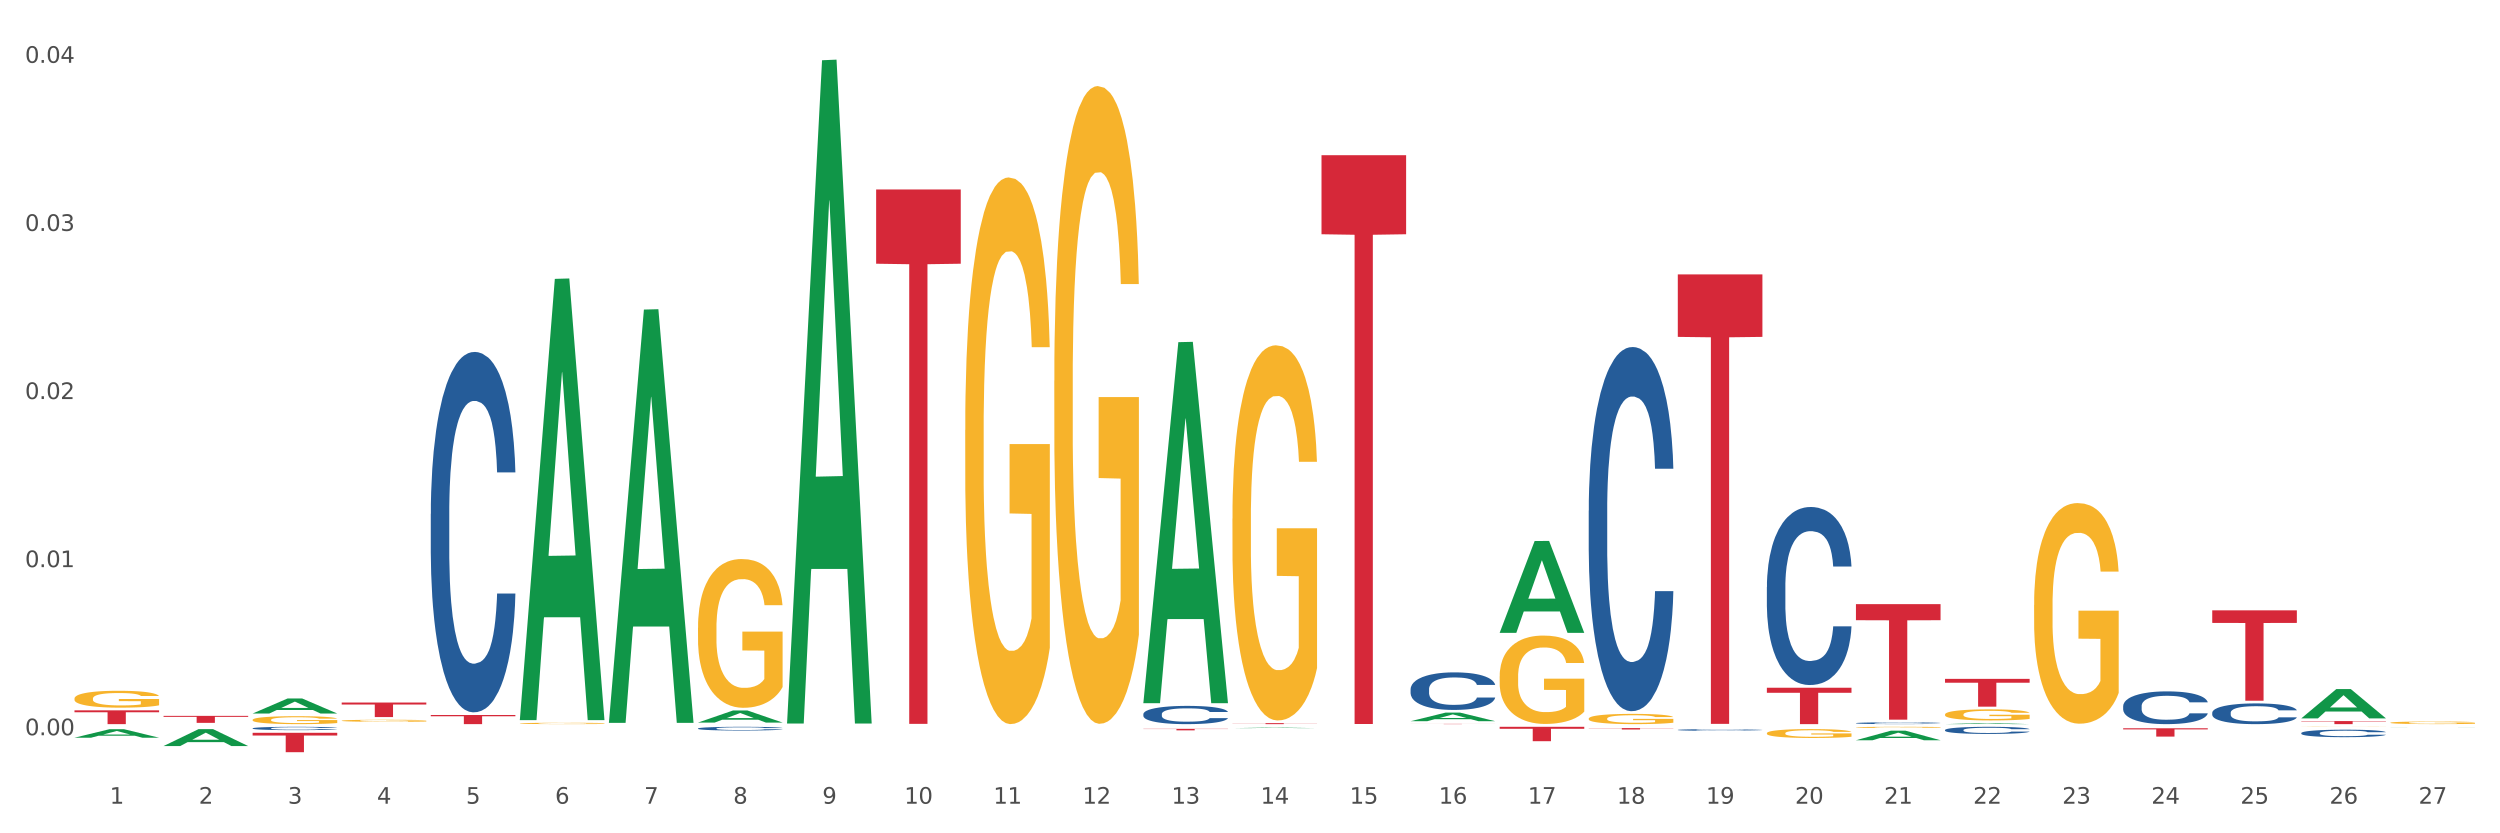 <?xml version="1.0" encoding="utf-8" standalone="no"?>
<!DOCTYPE svg PUBLIC "-//W3C//DTD SVG 1.1//EN"
  "http://www.w3.org/Graphics/SVG/1.1/DTD/svg11.dtd">
<svg xmlns:xlink="http://www.w3.org/1999/xlink" width="1080pt" height="360pt" viewBox="0 0 1080 360" xmlns="http://www.w3.org/2000/svg" version="1.1">
 <rect x="0" y="0" width="1080" height="360" fill="#333333" stroke="none"/>
 <defs>
  <style type="text/css">*{stroke-linejoin: round; stroke-linecap: butt}</style>
 </defs>
 <g id="figure_1">
  <g id="patch_1">
   <path d="M 0 360 
L 1080 360 
L 1080 0 
L 0 0 
z
" style="fill: #ffffff; stroke: #ffffff; stroke-linejoin: miter"/>
  </g>
  <g id="axes_1">
   <g id="matplotlib.axis_1">
    <g id="xtick_1">
     <g id="text_1">
      <!-- 1 -->
      <g style="fill: #4d4d4d" transform="translate(47.399 347.204) scale(0.096 -0.096)">
       <defs>
        <path id="DejaVuSans-31" d="M 794 531 
L 1825 531 
L 1825 4091 
L 703 3866 
L 703 4441 
L 1819 4666 
L 2450 4666 
L 2450 531 
L 3481 531 
L 3481 0 
L 794 0 
L 794 531 
z
" transform="scale(0.016)"/>
       </defs>
       <use xlink:href="#DejaVuSans-31"/>
      </g>
     </g>
    </g>
    <g id="xtick_2">
     <g id="text_2">
      <!-- 2 -->
      <g style="fill: #4d4d4d" transform="translate(85.878 347.204) scale(0.096 -0.096)">
       <defs>
        <path id="DejaVuSans-32" d="M 1228 531 
L 3431 531 
L 3431 0 
L 469 0 
L 469 531 
Q 828 903 1448 1529 
Q 2069 2156 2228 2338 
Q 2531 2678 2651 2914 
Q 2772 3150 2772 3378 
Q 2772 3750 2511 3984 
Q 2250 4219 1831 4219 
Q 1534 4219 1204 4116 
Q 875 4013 500 3803 
L 500 4441 
Q 881 4594 1212 4672 
Q 1544 4750 1819 4750 
Q 2544 4750 2975 4387 
Q 3406 4025 3406 3419 
Q 3406 3131 3298 2873 
Q 3191 2616 2906 2266 
Q 2828 2175 2409 1742 
Q 1991 1309 1228 531 
z
" transform="scale(0.016)"/>
       </defs>
       <use xlink:href="#DejaVuSans-32"/>
      </g>
     </g>
    </g>
    <g id="xtick_3">
     <g id="text_3">
      <!-- 3 -->
      <g style="fill: #4d4d4d" transform="translate(124.358 347.204) scale(0.096 -0.096)">
       <defs>
        <path id="DejaVuSans-33" d="M 2597 2516 
Q 3050 2419 3304 2112 
Q 3559 1806 3559 1356 
Q 3559 666 3084 287 
Q 2609 -91 1734 -91 
Q 1441 -91 1130 -33 
Q 819 25 488 141 
L 488 750 
Q 750 597 1062 519 
Q 1375 441 1716 441 
Q 2309 441 2620 675 
Q 2931 909 2931 1356 
Q 2931 1769 2642 2001 
Q 2353 2234 1838 2234 
L 1294 2234 
L 1294 2753 
L 1863 2753 
Q 2328 2753 2575 2939 
Q 2822 3125 2822 3475 
Q 2822 3834 2567 4026 
Q 2313 4219 1838 4219 
Q 1578 4219 1281 4162 
Q 984 4106 628 3988 
L 628 4550 
Q 988 4650 1302 4700 
Q 1616 4750 1894 4750 
Q 2613 4750 3031 4423 
Q 3450 4097 3450 3541 
Q 3450 3153 3228 2886 
Q 3006 2619 2597 2516 
z
" transform="scale(0.016)"/>
       </defs>
       <use xlink:href="#DejaVuSans-33"/>
      </g>
     </g>
    </g>
    <g id="xtick_4">
     <g id="text_4">
      <!-- 4 -->
      <g style="fill: #4d4d4d" transform="translate(162.838 347.204) scale(0.096 -0.096)">
       <defs>
        <path id="DejaVuSans-34" d="M 2419 4116 
L 825 1625 
L 2419 1625 
L 2419 4116 
z
M 2253 4666 
L 3047 4666 
L 3047 1625 
L 3713 1625 
L 3713 1100 
L 3047 1100 
L 3047 0 
L 2419 0 
L 2419 1100 
L 313 1100 
L 313 1709 
L 2253 4666 
z
" transform="scale(0.016)"/>
       </defs>
       <use xlink:href="#DejaVuSans-34"/>
      </g>
     </g>
    </g>
    <g id="xtick_5">
     <g id="text_5">
      <!-- 5 -->
      <g style="fill: #4d4d4d" transform="translate(201.317 347.204) scale(0.096 -0.096)">
       <defs>
        <path id="DejaVuSans-35" d="M 691 4666 
L 3169 4666 
L 3169 4134 
L 1269 4134 
L 1269 2991 
Q 1406 3038 1543 3061 
Q 1681 3084 1819 3084 
Q 2600 3084 3056 2656 
Q 3513 2228 3513 1497 
Q 3513 744 3044 326 
Q 2575 -91 1722 -91 
Q 1428 -91 1123 -41 
Q 819 9 494 109 
L 494 744 
Q 775 591 1075 516 
Q 1375 441 1709 441 
Q 2250 441 2565 725 
Q 2881 1009 2881 1497 
Q 2881 1984 2565 2268 
Q 2250 2553 1709 2553 
Q 1456 2553 1204 2497 
Q 953 2441 691 2322 
L 691 4666 
z
" transform="scale(0.016)"/>
       </defs>
       <use xlink:href="#DejaVuSans-35"/>
      </g>
     </g>
    </g>
    <g id="xtick_6">
     <g id="text_6">
      <!-- 6 -->
      <g style="fill: #4d4d4d" transform="translate(239.797 347.204) scale(0.096 -0.096)">
       <defs>
        <path id="DejaVuSans-36" d="M 2113 2584 
Q 1688 2584 1439 2293 
Q 1191 2003 1191 1497 
Q 1191 994 1439 701 
Q 1688 409 2113 409 
Q 2538 409 2786 701 
Q 3034 994 3034 1497 
Q 3034 2003 2786 2293 
Q 2538 2584 2113 2584 
z
M 3366 4563 
L 3366 3988 
Q 3128 4100 2886 4159 
Q 2644 4219 2406 4219 
Q 1781 4219 1451 3797 
Q 1122 3375 1075 2522 
Q 1259 2794 1537 2939 
Q 1816 3084 2150 3084 
Q 2853 3084 3261 2657 
Q 3669 2231 3669 1497 
Q 3669 778 3244 343 
Q 2819 -91 2113 -91 
Q 1303 -91 875 529 
Q 447 1150 447 2328 
Q 447 3434 972 4092 
Q 1497 4750 2381 4750 
Q 2619 4750 2861 4703 
Q 3103 4656 3366 4563 
z
" transform="scale(0.016)"/>
       </defs>
       <use xlink:href="#DejaVuSans-36"/>
      </g>
     </g>
    </g>
    <g id="xtick_7">
     <g id="text_7">
      <!-- 7 -->
      <g style="fill: #4d4d4d" transform="translate(278.276 347.204) scale(0.096 -0.096)">
       <defs>
        <path id="DejaVuSans-37" d="M 525 4666 
L 3525 4666 
L 3525 4397 
L 1831 0 
L 1172 0 
L 2766 4134 
L 525 4134 
L 525 4666 
z
" transform="scale(0.016)"/>
       </defs>
       <use xlink:href="#DejaVuSans-37"/>
      </g>
     </g>
    </g>
    <g id="xtick_8">
     <g id="text_8">
      <!-- 8 -->
      <g style="fill: #4d4d4d" transform="translate(316.756 347.204) scale(0.096 -0.096)">
       <defs>
        <path id="DejaVuSans-38" d="M 2034 2216 
Q 1584 2216 1326 1975 
Q 1069 1734 1069 1313 
Q 1069 891 1326 650 
Q 1584 409 2034 409 
Q 2484 409 2743 651 
Q 3003 894 3003 1313 
Q 3003 1734 2745 1975 
Q 2488 2216 2034 2216 
z
M 1403 2484 
Q 997 2584 770 2862 
Q 544 3141 544 3541 
Q 544 4100 942 4425 
Q 1341 4750 2034 4750 
Q 2731 4750 3128 4425 
Q 3525 4100 3525 3541 
Q 3525 3141 3298 2862 
Q 3072 2584 2669 2484 
Q 3125 2378 3379 2068 
Q 3634 1759 3634 1313 
Q 3634 634 3220 271 
Q 2806 -91 2034 -91 
Q 1263 -91 848 271 
Q 434 634 434 1313 
Q 434 1759 690 2068 
Q 947 2378 1403 2484 
z
M 1172 3481 
Q 1172 3119 1398 2916 
Q 1625 2713 2034 2713 
Q 2441 2713 2670 2916 
Q 2900 3119 2900 3481 
Q 2900 3844 2670 4047 
Q 2441 4250 2034 4250 
Q 1625 4250 1398 4047 
Q 1172 3844 1172 3481 
z
" transform="scale(0.016)"/>
       </defs>
       <use xlink:href="#DejaVuSans-38"/>
      </g>
     </g>
    </g>
    <g id="xtick_9">
     <g id="text_9">
      <!-- 9 -->
      <g style="fill: #4d4d4d" transform="translate(355.236 347.204) scale(0.096 -0.096)">
       <defs>
        <path id="DejaVuSans-39" d="M 703 97 
L 703 672 
Q 941 559 1184 500 
Q 1428 441 1663 441 
Q 2288 441 2617 861 
Q 2947 1281 2994 2138 
Q 2813 1869 2534 1725 
Q 2256 1581 1919 1581 
Q 1219 1581 811 2004 
Q 403 2428 403 3163 
Q 403 3881 828 4315 
Q 1253 4750 1959 4750 
Q 2769 4750 3195 4129 
Q 3622 3509 3622 2328 
Q 3622 1225 3098 567 
Q 2575 -91 1691 -91 
Q 1453 -91 1209 -44 
Q 966 3 703 97 
z
M 1959 2075 
Q 2384 2075 2632 2365 
Q 2881 2656 2881 3163 
Q 2881 3666 2632 3958 
Q 2384 4250 1959 4250 
Q 1534 4250 1286 3958 
Q 1038 3666 1038 3163 
Q 1038 2656 1286 2365 
Q 1534 2075 1959 2075 
z
" transform="scale(0.016)"/>
       </defs>
       <use xlink:href="#DejaVuSans-39"/>
      </g>
     </g>
    </g>
    <g id="xtick_10">
     <g id="text_10">
      <!-- 10 -->
      <g style="fill: #4d4d4d" transform="translate(390.661 347.204) scale(0.096 -0.096)">
       <defs>
        <path id="DejaVuSans-30" d="M 2034 4250 
Q 1547 4250 1301 3770 
Q 1056 3291 1056 2328 
Q 1056 1369 1301 889 
Q 1547 409 2034 409 
Q 2525 409 2770 889 
Q 3016 1369 3016 2328 
Q 3016 3291 2770 3770 
Q 2525 4250 2034 4250 
z
M 2034 4750 
Q 2819 4750 3233 4129 
Q 3647 3509 3647 2328 
Q 3647 1150 3233 529 
Q 2819 -91 2034 -91 
Q 1250 -91 836 529 
Q 422 1150 422 2328 
Q 422 3509 836 4129 
Q 1250 4750 2034 4750 
z
" transform="scale(0.016)"/>
       </defs>
       <use xlink:href="#DejaVuSans-31"/>
       <use xlink:href="#DejaVuSans-30" transform="translate(63.623 0)"/>
      </g>
     </g>
    </g>
    <g id="xtick_11">
     <g id="text_11">
      <!-- 11 -->
      <g style="fill: #4d4d4d" transform="translate(429.141 347.204) scale(0.096 -0.096)">
       <use xlink:href="#DejaVuSans-31"/>
       <use xlink:href="#DejaVuSans-31" transform="translate(63.623 0)"/>
      </g>
     </g>
    </g>
    <g id="xtick_12">
     <g id="text_12">
      <!-- 12 -->
      <g style="fill: #4d4d4d" transform="translate(467.62 347.204) scale(0.096 -0.096)">
       <use xlink:href="#DejaVuSans-31"/>
       <use xlink:href="#DejaVuSans-32" transform="translate(63.623 0)"/>
      </g>
     </g>
    </g>
    <g id="xtick_13">
     <g id="text_13">
      <!-- 13 -->
      <g style="fill: #4d4d4d" transform="translate(506.1 347.204) scale(0.096 -0.096)">
       <use xlink:href="#DejaVuSans-31"/>
       <use xlink:href="#DejaVuSans-33" transform="translate(63.623 0)"/>
      </g>
     </g>
    </g>
    <g id="xtick_14">
     <g id="text_14">
      <!-- 14 -->
      <g style="fill: #4d4d4d" transform="translate(544.58 347.204) scale(0.096 -0.096)">
       <use xlink:href="#DejaVuSans-31"/>
       <use xlink:href="#DejaVuSans-34" transform="translate(63.623 0)"/>
      </g>
     </g>
    </g>
    <g id="xtick_15">
     <g id="text_15">
      <!-- 15 -->
      <g style="fill: #4d4d4d" transform="translate(583.059 347.204) scale(0.096 -0.096)">
       <use xlink:href="#DejaVuSans-31"/>
       <use xlink:href="#DejaVuSans-35" transform="translate(63.623 0)"/>
      </g>
     </g>
    </g>
    <g id="xtick_16">
     <g id="text_16">
      <!-- 16 -->
      <g style="fill: #4d4d4d" transform="translate(621.539 347.204) scale(0.096 -0.096)">
       <use xlink:href="#DejaVuSans-31"/>
       <use xlink:href="#DejaVuSans-36" transform="translate(63.623 0)"/>
      </g>
     </g>
    </g>
    <g id="xtick_17">
     <g id="text_17">
      <!-- 17 -->
      <g style="fill: #4d4d4d" transform="translate(660.018 347.204) scale(0.096 -0.096)">
       <use xlink:href="#DejaVuSans-31"/>
       <use xlink:href="#DejaVuSans-37" transform="translate(63.623 0)"/>
      </g>
     </g>
    </g>
    <g id="xtick_18">
     <g id="text_18">
      <!-- 18 -->
      <g style="fill: #4d4d4d" transform="translate(698.498 347.204) scale(0.096 -0.096)">
       <use xlink:href="#DejaVuSans-31"/>
       <use xlink:href="#DejaVuSans-38" transform="translate(63.623 0)"/>
      </g>
     </g>
    </g>
    <g id="xtick_19">
     <g id="text_19">
      <!-- 19 -->
      <g style="fill: #4d4d4d" transform="translate(736.977 347.204) scale(0.096 -0.096)">
       <use xlink:href="#DejaVuSans-31"/>
       <use xlink:href="#DejaVuSans-39" transform="translate(63.623 0)"/>
      </g>
     </g>
    </g>
    <g id="xtick_20">
     <g id="text_20">
      <!-- 20 -->
      <g style="fill: #4d4d4d" transform="translate(775.457 347.204) scale(0.096 -0.096)">
       <use xlink:href="#DejaVuSans-32"/>
       <use xlink:href="#DejaVuSans-30" transform="translate(63.623 0)"/>
      </g>
     </g>
    </g>
    <g id="xtick_21">
     <g id="text_21">
      <!-- 21 -->
      <g style="fill: #4d4d4d" transform="translate(813.937 347.204) scale(0.096 -0.096)">
       <use xlink:href="#DejaVuSans-32"/>
       <use xlink:href="#DejaVuSans-31" transform="translate(63.623 0)"/>
      </g>
     </g>
    </g>
    <g id="xtick_22">
     <g id="text_22">
      <!-- 22 -->
      <g style="fill: #4d4d4d" transform="translate(852.416 347.204) scale(0.096 -0.096)">
       <use xlink:href="#DejaVuSans-32"/>
       <use xlink:href="#DejaVuSans-32" transform="translate(63.623 0)"/>
      </g>
     </g>
    </g>
    <g id="xtick_23">
     <g id="text_23">
      <!-- 23 -->
      <g style="fill: #4d4d4d" transform="translate(890.896 347.204) scale(0.096 -0.096)">
       <use xlink:href="#DejaVuSans-32"/>
       <use xlink:href="#DejaVuSans-33" transform="translate(63.623 0)"/>
      </g>
     </g>
    </g>
    <g id="xtick_24">
     <g id="text_24">
      <!-- 24 -->
      <g style="fill: #4d4d4d" transform="translate(929.375 347.204) scale(0.096 -0.096)">
       <use xlink:href="#DejaVuSans-32"/>
       <use xlink:href="#DejaVuSans-34" transform="translate(63.623 0)"/>
      </g>
     </g>
    </g>
    <g id="xtick_25">
     <g id="text_25">
      <!-- 25 -->
      <g style="fill: #4d4d4d" transform="translate(967.855 347.204) scale(0.096 -0.096)">
       <use xlink:href="#DejaVuSans-32"/>
       <use xlink:href="#DejaVuSans-35" transform="translate(63.623 0)"/>
      </g>
     </g>
    </g>
    <g id="xtick_26">
     <g id="text_26">
      <!-- 26 -->
      <g style="fill: #4d4d4d" transform="translate(1006.335 347.204) scale(0.096 -0.096)">
       <use xlink:href="#DejaVuSans-32"/>
       <use xlink:href="#DejaVuSans-36" transform="translate(63.623 0)"/>
      </g>
     </g>
    </g>
    <g id="xtick_27">
     <g id="text_27">
      <!-- 27 -->
      <g style="fill: #4d4d4d" transform="translate(1044.814 347.204) scale(0.096 -0.096)">
       <use xlink:href="#DejaVuSans-32"/>
       <use xlink:href="#DejaVuSans-37" transform="translate(63.623 0)"/>
      </g>
     </g>
    </g>
    <g id="xtick_28"/>
    <g id="xtick_29"/>
    <g id="xtick_30"/>
    <g id="xtick_31"/>
    <g id="xtick_32"/>
    <g id="xtick_33"/>
    <g id="xtick_34"/>
    <g id="xtick_35"/>
    <g id="xtick_36"/>
    <g id="xtick_37"/>
    <g id="xtick_38"/>
    <g id="xtick_39"/>
    <g id="xtick_40"/>
    <g id="xtick_41"/>
    <g id="xtick_42"/>
    <g id="xtick_43"/>
    <g id="xtick_44"/>
    <g id="xtick_45"/>
    <g id="xtick_46"/>
    <g id="xtick_47"/>
    <g id="xtick_48"/>
    <g id="xtick_49"/>
    <g id="xtick_50"/>
    <g id="xtick_51"/>
    <g id="xtick_52"/>
    <g id="xtick_53"/>
   </g>
   <g id="matplotlib.axis_2">
    <g id="ytick_1">
     <g id="text_28">
      <!-- 0.00 -->
      <g style="fill: #4d4d4d" transform="translate(10.8 317.627) scale(0.096 -0.096)">
       <defs>
        <path id="DejaVuSans-2e" d="M 684 794 
L 1344 794 
L 1344 0 
L 684 0 
L 684 794 
z
" transform="scale(0.016)"/>
       </defs>
       <use xlink:href="#DejaVuSans-30"/>
       <use xlink:href="#DejaVuSans-2e" transform="translate(63.623 0)"/>
       <use xlink:href="#DejaVuSans-30" transform="translate(95.41 0)"/>
       <use xlink:href="#DejaVuSans-30" transform="translate(159.033 0)"/>
      </g>
     </g>
    </g>
    <g id="ytick_2">
     <g id="text_29">
      <!-- 0.01 -->
      <g style="fill: #4d4d4d" transform="translate(10.8 245.005) scale(0.096 -0.096)">
       <use xlink:href="#DejaVuSans-30"/>
       <use xlink:href="#DejaVuSans-2e" transform="translate(63.623 0)"/>
       <use xlink:href="#DejaVuSans-30" transform="translate(95.41 0)"/>
       <use xlink:href="#DejaVuSans-31" transform="translate(159.033 0)"/>
      </g>
     </g>
    </g>
    <g id="ytick_3">
     <g id="text_30">
      <!-- 0.02 -->
      <g style="fill: #4d4d4d" transform="translate(10.8 172.383) scale(0.096 -0.096)">
       <use xlink:href="#DejaVuSans-30"/>
       <use xlink:href="#DejaVuSans-2e" transform="translate(63.623 0)"/>
       <use xlink:href="#DejaVuSans-30" transform="translate(95.41 0)"/>
       <use xlink:href="#DejaVuSans-32" transform="translate(159.033 0)"/>
      </g>
     </g>
    </g>
    <g id="ytick_4">
     <g id="text_31">
      <!-- 0.03 -->
      <g style="fill: #4d4d4d" transform="translate(10.8 99.761) scale(0.096 -0.096)">
       <use xlink:href="#DejaVuSans-30"/>
       <use xlink:href="#DejaVuSans-2e" transform="translate(63.623 0)"/>
       <use xlink:href="#DejaVuSans-30" transform="translate(95.41 0)"/>
       <use xlink:href="#DejaVuSans-33" transform="translate(159.033 0)"/>
      </g>
     </g>
    </g>
    <g id="ytick_5">
     <g id="text_32">
      <!-- 0.04 -->
      <g style="fill: #4d4d4d" transform="translate(10.8 27.139) scale(0.096 -0.096)">
       <use xlink:href="#DejaVuSans-30"/>
       <use xlink:href="#DejaVuSans-2e" transform="translate(63.623 0)"/>
       <use xlink:href="#DejaVuSans-30" transform="translate(95.41 0)"/>
       <use xlink:href="#DejaVuSans-34" transform="translate(159.033 0)"/>
      </g>
     </g>
    </g>
    <g id="ytick_6"/>
    <g id="ytick_7"/>
    <g id="ytick_8"/>
    <g id="ytick_9"/>
   </g>
   <g id="PolyCollection_1">
    <path d="M 32.175 318.682 
L 32.213 318.678 
L 47.287 315.011 
L 53.543 315.007 
L 68.731 318.689 
L 61.495 318.689 
L 58.216 317.831 
L 42.652 317.831 
L 42.539 317.845 
L 39.373 318.689 
L 32.175 318.689 
L 32.175 318.682 
L 44.611 317.32 
L 56.256 317.316 
L 50.49 315.792 
L 50.415 315.785 
L 50.34 315.795 
L 44.574 317.316 
L 44.611 317.32 
L 32.175 318.682 
z
" clip-path="url(#pf22e2a4e77)" style="fill: #109648"/>
    <path d="M 70.655 322.282 
L 70.692 322.275 
L 85.767 314.982 
L 92.023 314.975 
L 107.21 322.296 
L 99.974 322.296 
L 96.696 320.591 
L 81.131 320.591 
L 81.018 320.618 
L 77.853 322.296 
L 70.655 322.296 
L 70.655 322.282 
L 83.091 319.574 
L 94.736 319.567 
L 88.97 316.535 
L 88.895 316.522 
L 88.819 316.542 
L 83.053 319.567 
L 83.091 319.574 
L 70.655 322.282 
z
" clip-path="url(#pf22e2a4e77)" style="fill: #109648"/>
    <path d="M 647.848 292.21 
L 647.892 292.175 
L 647.892 290.919 
L 647.978 289.838 
L 648.41 287.223 
L 649.057 285.061 
L 649.532 283.91 
L 650.006 282.969 
L 650.567 282.027 
L 651.258 281.051 
L 652.51 279.621 
L 653.286 278.889 
L 654.236 278.121 
L 655.962 277.005 
L 657.214 276.378 
L 658.509 275.855 
L 660.624 275.227 
L 662.005 274.948 
L 663.472 274.739 
L 665.242 274.599 
L 666.579 274.564 
L 669.514 274.669 
L 672.017 274.983 
L 673.226 275.227 
L 674.78 275.645 
L 675.6 275.924 
L 676.938 276.482 
L 678.319 277.215 
L 679.268 277.842 
L 680.692 279.028 
L 681.771 280.214 
L 682.764 281.678 
L 683.282 282.69 
L 683.67 283.631 
L 684.016 284.712 
L 684.361 286.421 
L 676.592 286.421 
L 676.29 285.2 
L 675.815 284.05 
L 675.125 282.934 
L 674.521 282.236 
L 673.485 281.364 
L 672.535 280.806 
L 671.543 280.388 
L 670.334 280.039 
L 669.385 279.865 
L 668.047 279.725 
L 665.414 279.76 
L 663.645 280.039 
L 662.436 280.388 
L 661.659 280.702 
L 660.969 281.051 
L 660.192 281.539 
L 659.286 282.271 
L 658.638 282.934 
L 657.991 283.771 
L 657.473 284.608 
L 656.998 285.584 
L 656.61 286.63 
L 656.308 287.711 
L 656.049 289.036 
L 655.833 291.233 
L 655.833 296.011 
L 655.919 297.092 
L 656.135 298.521 
L 656.394 299.602 
L 656.826 300.893 
L 657.214 301.765 
L 657.948 303.02 
L 658.768 304.066 
L 659.415 304.729 
L 660.062 305.287 
L 661.185 306.054 
L 662.436 306.681 
L 663.515 307.065 
L 664.983 307.414 
L 665.975 307.553 
L 666.838 307.623 
L 668.953 307.623 
L 670.464 307.518 
L 672.147 307.274 
L 673.442 306.96 
L 674.521 306.577 
L 675.729 305.949 
L 676.506 305.356 
L 676.506 298.068 
L 667.011 298.033 
L 667.011 293.186 
L 684.404 293.186 
L 684.404 307.414 
L 683.67 308.146 
L 682.85 308.809 
L 681.987 309.401 
L 680.692 310.134 
L 679.139 310.831 
L 677.758 311.319 
L 676.29 311.738 
L 674.564 312.121 
L 672.32 312.47 
L 670.938 312.61 
L 669.212 312.714 
L 667.184 312.749 
L 665.414 312.679 
L 663.688 312.505 
L 661.875 312.191 
L 660.106 311.738 
L 658.768 311.285 
L 657.43 310.727 
L 656.006 309.994 
L 654.883 309.297 
L 654.02 308.669 
L 653.071 307.867 
L 652.035 306.821 
L 651.258 305.879 
L 650.567 304.903 
L 649.834 303.648 
L 649.316 302.567 
L 648.798 301.207 
L 648.496 300.195 
L 648.151 298.626 
L 647.892 296.429 
L 647.848 292.21 
z
" clip-path="url(#pf22e2a4e77)" style="fill: #f7b32b"/>
    <path d="M 686.328 310.443 
L 686.371 310.439 
L 686.371 310.293 
L 686.458 310.167 
L 686.889 309.864 
L 687.537 309.613 
L 688.011 309.479 
L 688.486 309.37 
L 689.047 309.261 
L 689.738 309.147 
L 690.989 308.981 
L 691.766 308.896 
L 692.716 308.807 
L 694.442 308.678 
L 695.694 308.605 
L 696.988 308.544 
L 699.103 308.471 
L 700.484 308.439 
L 701.952 308.415 
L 703.721 308.399 
L 705.059 308.394 
L 707.994 308.407 
L 710.497 308.443 
L 711.706 308.471 
L 713.259 308.52 
L 714.079 308.552 
L 715.417 308.617 
L 716.798 308.702 
L 717.748 308.775 
L 719.172 308.913 
L 720.251 309.05 
L 721.244 309.22 
L 721.762 309.338 
L 722.15 309.447 
L 722.495 309.572 
L 722.841 309.771 
L 715.072 309.771 
L 714.77 309.629 
L 714.295 309.496 
L 713.605 309.366 
L 713 309.285 
L 711.964 309.184 
L 711.015 309.119 
L 710.022 309.07 
L 708.814 309.03 
L 707.864 309.01 
L 706.526 308.994 
L 703.894 308.998 
L 702.124 309.03 
L 700.916 309.07 
L 700.139 309.107 
L 699.448 309.147 
L 698.672 309.204 
L 697.765 309.289 
L 697.118 309.366 
L 696.47 309.463 
L 695.953 309.56 
L 695.478 309.674 
L 695.089 309.795 
L 694.787 309.921 
L 694.528 310.074 
L 694.312 310.329 
L 694.312 310.884 
L 694.399 311.009 
L 694.615 311.175 
L 694.874 311.301 
L 695.305 311.451 
L 695.694 311.552 
L 696.427 311.698 
L 697.247 311.819 
L 697.895 311.896 
L 698.542 311.961 
L 699.664 312.05 
L 700.916 312.123 
L 701.995 312.167 
L 703.462 312.208 
L 704.455 312.224 
L 705.318 312.232 
L 707.433 312.232 
L 708.943 312.22 
L 710.627 312.191 
L 711.921 312.155 
L 713 312.11 
L 714.209 312.038 
L 714.986 311.969 
L 714.986 311.123 
L 705.491 311.119 
L 705.491 310.556 
L 722.884 310.556 
L 722.884 312.208 
L 722.15 312.293 
L 721.33 312.37 
L 720.467 312.438 
L 719.172 312.523 
L 717.618 312.604 
L 716.237 312.661 
L 714.77 312.71 
L 713.043 312.754 
L 710.799 312.795 
L 709.418 312.811 
L 707.692 312.823 
L 705.663 312.827 
L 703.894 312.819 
L 702.167 312.799 
L 700.355 312.762 
L 698.585 312.71 
L 697.247 312.657 
L 695.909 312.592 
L 694.485 312.507 
L 693.363 312.426 
L 692.5 312.353 
L 691.55 312.26 
L 690.514 312.139 
L 689.738 312.03 
L 689.047 311.916 
L 688.313 311.77 
L 687.795 311.645 
L 687.278 311.487 
L 686.975 311.37 
L 686.63 311.188 
L 686.371 310.933 
L 686.328 310.443 
z
" clip-path="url(#pf22e2a4e77)" style="fill: #f7b32b"/>
    <path d="M 455.451 164.488 
L 455.494 164.236 
L 455.494 155.178 
L 455.58 147.377 
L 456.012 128.506 
L 456.659 112.905 
L 457.134 104.601 
L 457.608 97.808 
L 458.17 91.014 
L 458.86 83.968 
L 460.112 73.652 
L 460.889 68.368 
L 461.838 62.832 
L 463.564 54.78 
L 464.816 50.251 
L 466.111 46.477 
L 468.226 41.947 
L 469.607 39.934 
L 471.074 38.425 
L 472.844 37.418 
L 474.181 37.166 
L 477.116 37.921 
L 479.62 40.186 
L 480.828 41.947 
L 482.382 44.967 
L 483.202 46.98 
L 484.54 51.006 
L 485.921 56.29 
L 486.87 60.819 
L 488.294 69.374 
L 489.373 77.929 
L 490.366 88.498 
L 490.884 95.795 
L 491.272 102.588 
L 491.618 110.389 
L 491.963 122.718 
L 484.194 122.718 
L 483.892 113.911 
L 483.417 105.608 
L 482.727 97.556 
L 482.123 92.523 
L 481.087 86.233 
L 480.137 82.207 
L 479.145 79.187 
L 477.936 76.671 
L 476.987 75.413 
L 475.649 74.407 
L 473.016 74.658 
L 471.247 76.671 
L 470.038 79.187 
L 469.261 81.452 
L 468.571 83.968 
L 467.794 87.491 
L 466.888 92.775 
L 466.24 97.556 
L 465.593 103.595 
L 465.075 109.634 
L 464.6 116.679 
L 464.212 124.228 
L 463.91 132.028 
L 463.651 141.59 
L 463.435 157.442 
L 463.435 191.914 
L 463.521 199.715 
L 463.737 210.031 
L 463.996 217.832 
L 464.428 227.142 
L 464.816 233.432 
L 465.55 242.491 
L 466.37 250.039 
L 467.017 254.82 
L 467.664 258.846 
L 468.787 264.382 
L 470.038 268.911 
L 471.117 271.679 
L 472.585 274.195 
L 473.577 275.202 
L 474.44 275.705 
L 476.555 275.705 
L 478.066 274.95 
L 479.749 273.189 
L 481.044 270.924 
L 482.123 268.156 
L 483.331 263.627 
L 484.108 259.349 
L 484.108 206.76 
L 474.613 206.509 
L 474.613 171.533 
L 492.006 171.533 
L 492.006 274.195 
L 491.272 279.479 
L 490.452 284.26 
L 489.589 288.538 
L 488.294 293.822 
L 486.741 298.854 
L 485.36 302.377 
L 483.892 305.396 
L 482.166 308.164 
L 479.922 310.68 
L 478.541 311.687 
L 476.814 312.442 
L 474.786 312.693 
L 473.016 312.19 
L 471.29 310.932 
L 469.477 308.667 
L 467.708 305.396 
L 466.37 302.125 
L 465.032 298.099 
L 463.608 292.815 
L 462.485 287.783 
L 461.622 283.254 
L 460.673 277.466 
L 459.637 269.918 
L 458.86 263.124 
L 458.17 256.078 
L 457.436 247.02 
L 456.918 239.22 
L 456.4 229.406 
L 456.098 222.109 
L 455.753 210.786 
L 455.494 194.934 
L 455.451 164.488 
z
" clip-path="url(#pf22e2a4e77)" style="fill: #f7b32b"/>
    <path d="M 532.41 224.06 
L 532.453 223.912 
L 532.453 218.583 
L 532.539 213.995 
L 532.971 202.893 
L 533.618 193.717 
L 534.093 188.832 
L 534.568 184.836 
L 535.129 180.839 
L 535.819 176.695 
L 537.071 170.626 
L 537.848 167.518 
L 538.797 164.261 
L 540.524 159.525 
L 541.775 156.861 
L 543.07 154.64 
L 545.185 151.976 
L 546.566 150.792 
L 548.033 149.904 
L 549.803 149.312 
L 551.141 149.164 
L 554.075 149.608 
L 556.579 150.94 
L 557.787 151.976 
L 559.341 153.752 
L 560.161 154.936 
L 561.499 157.305 
L 562.88 160.413 
L 563.829 163.077 
L 565.254 168.11 
L 566.333 173.142 
L 567.325 179.359 
L 567.843 183.651 
L 568.232 187.648 
L 568.577 192.236 
L 568.922 199.489 
L 561.154 199.489 
L 560.851 194.309 
L 560.377 189.424 
L 559.686 184.688 
L 559.082 181.727 
L 558.046 178.027 
L 557.097 175.659 
L 556.104 173.882 
L 554.895 172.402 
L 553.946 171.662 
L 552.608 171.07 
L 549.975 171.218 
L 548.206 172.402 
L 546.997 173.882 
L 546.221 175.215 
L 545.53 176.695 
L 544.753 178.767 
L 543.847 181.875 
L 543.199 184.688 
L 542.552 188.24 
L 542.034 191.792 
L 541.559 195.937 
L 541.171 200.377 
L 540.869 204.966 
L 540.61 210.59 
L 540.394 219.915 
L 540.394 240.193 
L 540.48 244.782 
L 540.696 250.85 
L 540.955 255.439 
L 541.387 260.916 
L 541.775 264.616 
L 542.509 269.944 
L 543.329 274.385 
L 543.976 277.197 
L 544.624 279.565 
L 545.746 282.822 
L 546.997 285.486 
L 548.076 287.114 
L 549.544 288.594 
L 550.536 289.186 
L 551.4 289.482 
L 553.514 289.482 
L 555.025 289.038 
L 556.708 288.002 
L 558.003 286.67 
L 559.082 285.042 
L 560.29 282.378 
L 561.067 279.861 
L 561.067 248.926 
L 551.572 248.778 
L 551.572 228.204 
L 568.965 228.204 
L 568.965 288.594 
L 568.232 291.703 
L 567.412 294.515 
L 566.548 297.031 
L 565.254 300.14 
L 563.7 303.1 
L 562.319 305.172 
L 560.851 306.948 
L 559.125 308.576 
L 556.881 310.057 
L 555.5 310.649 
L 553.773 311.093 
L 551.745 311.241 
L 549.975 310.945 
L 548.249 310.205 
L 546.436 308.873 
L 544.667 306.948 
L 543.329 305.024 
L 541.991 302.656 
L 540.567 299.548 
L 539.445 296.587 
L 538.581 293.923 
L 537.632 290.519 
L 536.596 286.078 
L 535.819 282.082 
L 535.129 277.937 
L 534.395 272.609 
L 533.877 268.02 
L 533.359 262.248 
L 533.057 257.955 
L 532.712 251.295 
L 532.453 241.97 
L 532.41 224.06 
z
" clip-path="url(#pf22e2a4e77)" style="fill: #f7b32b"/>
    <path d="M 416.971 185.785 
L 417.014 185.569 
L 417.014 177.805 
L 417.1 171.119 
L 417.532 154.943 
L 418.179 141.57 
L 418.654 134.453 
L 419.129 128.629 
L 419.69 122.806 
L 420.38 116.767 
L 421.632 107.924 
L 422.409 103.395 
L 423.358 98.65 
L 425.085 91.748 
L 426.336 87.866 
L 427.631 84.631 
L 429.746 80.748 
L 431.127 79.023 
L 432.594 77.729 
L 434.364 76.866 
L 435.702 76.65 
L 438.637 77.297 
L 441.14 79.239 
L 442.348 80.748 
L 443.902 83.336 
L 444.722 85.062 
L 446.06 88.513 
L 447.441 93.042 
L 448.391 96.924 
L 449.815 104.258 
L 450.894 111.591 
L 451.886 120.649 
L 452.404 126.904 
L 452.793 132.727 
L 453.138 139.414 
L 453.483 149.982 
L 445.715 149.982 
L 445.413 142.433 
L 444.938 135.316 
L 444.247 128.414 
L 443.643 124.1 
L 442.607 118.708 
L 441.658 115.257 
L 440.665 112.669 
L 439.457 110.512 
L 438.507 109.434 
L 437.169 108.571 
L 434.537 108.787 
L 432.767 110.512 
L 431.559 112.669 
L 430.782 114.61 
L 430.091 116.767 
L 429.314 119.787 
L 428.408 124.316 
L 427.761 128.414 
L 427.113 133.59 
L 426.595 138.766 
L 426.121 144.806 
L 425.732 151.276 
L 425.43 157.962 
L 425.171 166.158 
L 424.955 179.746 
L 424.955 209.294 
L 425.042 215.98 
L 425.257 224.823 
L 425.516 231.509 
L 425.948 239.489 
L 426.336 244.882 
L 427.07 252.646 
L 427.89 259.116 
L 428.538 263.214 
L 429.185 266.665 
L 430.307 271.41 
L 431.559 275.293 
L 432.638 277.665 
L 434.105 279.822 
L 435.098 280.685 
L 435.961 281.116 
L 438.076 281.116 
L 439.586 280.469 
L 441.269 278.959 
L 442.564 277.018 
L 443.643 274.645 
L 444.852 270.763 
L 445.628 267.097 
L 445.628 222.019 
L 436.133 221.804 
L 436.133 191.824 
L 453.527 191.824 
L 453.527 279.822 
L 452.793 284.351 
L 451.973 288.449 
L 451.11 292.116 
L 449.815 296.645 
L 448.261 300.959 
L 446.88 303.978 
L 445.413 306.566 
L 443.686 308.939 
L 441.442 311.096 
L 440.061 311.958 
L 438.335 312.605 
L 436.306 312.821 
L 434.537 312.39 
L 432.81 311.311 
L 430.998 309.37 
L 429.228 306.566 
L 427.89 303.762 
L 426.552 300.312 
L 425.128 295.782 
L 424.006 291.469 
L 423.143 287.586 
L 422.193 282.626 
L 421.157 276.155 
L 420.38 270.332 
L 419.69 264.293 
L 418.956 256.528 
L 418.438 249.842 
L 417.92 241.431 
L 417.618 235.176 
L 417.273 225.47 
L 417.014 211.882 
L 416.971 185.785 
z
" clip-path="url(#pf22e2a4e77)" style="fill: #f7b32b"/>
    <path d="M 301.532 271.201 
L 301.575 271.142 
L 301.575 269.029 
L 301.662 267.21 
L 302.093 262.808 
L 302.741 259.168 
L 303.215 257.232 
L 303.69 255.647 
L 304.251 254.062 
L 304.942 252.418 
L 306.193 250.012 
L 306.97 248.779 
L 307.92 247.488 
L 309.646 245.61 
L 310.898 244.553 
L 312.192 243.673 
L 314.307 242.616 
L 315.688 242.147 
L 317.156 241.795 
L 318.925 241.56 
L 320.263 241.501 
L 323.198 241.677 
L 325.701 242.205 
L 326.91 242.616 
L 328.463 243.321 
L 329.283 243.79 
L 330.621 244.729 
L 332.002 245.962 
L 332.952 247.019 
L 334.376 249.014 
L 335.455 251.01 
L 336.448 253.475 
L 336.966 255.177 
L 337.354 256.762 
L 337.699 258.582 
L 338.045 261.458 
L 330.276 261.458 
L 329.974 259.403 
L 329.499 257.466 
L 328.809 255.588 
L 328.204 254.414 
L 327.169 252.947 
L 326.219 252.008 
L 325.226 251.303 
L 324.018 250.716 
L 323.068 250.423 
L 321.731 250.188 
L 319.098 250.247 
L 317.328 250.716 
L 316.12 251.303 
L 315.343 251.832 
L 314.652 252.418 
L 313.876 253.24 
L 312.969 254.473 
L 312.322 255.588 
L 311.674 256.997 
L 311.157 258.405 
L 310.682 260.049 
L 310.293 261.81 
L 309.991 263.629 
L 309.732 265.86 
L 309.517 269.558 
L 309.517 277.599 
L 309.603 279.418 
L 309.819 281.825 
L 310.078 283.644 
L 310.509 285.816 
L 310.898 287.284 
L 311.631 289.397 
L 312.451 291.157 
L 313.099 292.273 
L 313.746 293.212 
L 314.868 294.503 
L 316.12 295.56 
L 317.199 296.205 
L 318.666 296.792 
L 319.659 297.027 
L 320.522 297.144 
L 322.637 297.144 
L 324.147 296.968 
L 325.831 296.557 
L 327.125 296.029 
L 328.204 295.384 
L 329.413 294.327 
L 330.19 293.329 
L 330.19 281.062 
L 320.695 281.003 
L 320.695 272.844 
L 338.088 272.844 
L 338.088 296.792 
L 337.354 298.025 
L 336.534 299.14 
L 335.671 300.138 
L 334.376 301.37 
L 332.822 302.544 
L 331.441 303.366 
L 329.974 304.07 
L 328.248 304.716 
L 326.003 305.303 
L 324.622 305.538 
L 322.896 305.714 
L 320.867 305.773 
L 319.098 305.655 
L 317.371 305.362 
L 315.559 304.834 
L 313.789 304.07 
L 312.451 303.307 
L 311.113 302.368 
L 309.689 301.136 
L 308.567 299.962 
L 307.704 298.905 
L 306.754 297.555 
L 305.719 295.794 
L 304.942 294.21 
L 304.251 292.566 
L 303.517 290.453 
L 303 288.634 
L 302.482 286.344 
L 302.18 284.642 
L 301.834 282.001 
L 301.575 278.303 
L 301.532 271.201 
z
" clip-path="url(#pf22e2a4e77)" style="fill: #f7b32b"/>
    <path d="M 32.175 301.788 
L 32.218 301.781 
L 32.218 301.541 
L 32.304 301.334 
L 32.736 300.834 
L 33.383 300.421 
L 33.858 300.201 
L 34.333 300.021 
L 34.894 299.841 
L 35.585 299.654 
L 36.836 299.381 
L 37.613 299.241 
L 38.563 299.094 
L 40.289 298.881 
L 41.54 298.761 
L 42.835 298.661 
L 44.95 298.541 
L 46.331 298.487 
L 47.799 298.447 
L 49.568 298.421 
L 50.906 298.414 
L 53.841 298.434 
L 56.344 298.494 
L 57.552 298.541 
L 59.106 298.621 
L 59.926 298.674 
L 61.264 298.781 
L 62.645 298.921 
L 63.595 299.041 
L 65.019 299.267 
L 66.098 299.494 
L 67.091 299.774 
L 67.608 299.967 
L 67.997 300.147 
L 68.342 300.354 
L 68.687 300.681 
L 60.919 300.681 
L 60.617 300.447 
L 60.142 300.227 
L 59.451 300.014 
L 58.847 299.881 
L 57.811 299.714 
L 56.862 299.607 
L 55.869 299.527 
L 54.661 299.461 
L 53.711 299.427 
L 52.373 299.401 
L 49.741 299.407 
L 47.971 299.461 
L 46.763 299.527 
L 45.986 299.587 
L 45.295 299.654 
L 44.518 299.747 
L 43.612 299.887 
L 42.965 300.014 
L 42.317 300.174 
L 41.799 300.334 
L 41.325 300.521 
L 40.936 300.721 
L 40.634 300.928 
L 40.375 301.181 
L 40.159 301.601 
L 40.159 302.514 
L 40.246 302.721 
L 40.462 302.994 
L 40.72 303.201 
L 41.152 303.448 
L 41.54 303.614 
L 42.274 303.854 
L 43.094 304.054 
L 43.742 304.181 
L 44.389 304.288 
L 45.511 304.434 
L 46.763 304.554 
L 47.842 304.628 
L 49.309 304.694 
L 50.302 304.721 
L 51.165 304.734 
L 53.28 304.734 
L 54.79 304.714 
L 56.473 304.668 
L 57.768 304.608 
L 58.847 304.534 
L 60.056 304.414 
L 60.833 304.301 
L 60.833 302.908 
L 51.338 302.901 
L 51.338 301.974 
L 68.731 301.974 
L 68.731 304.694 
L 67.997 304.834 
L 67.177 304.961 
L 66.314 305.074 
L 65.019 305.214 
L 63.465 305.348 
L 62.084 305.441 
L 60.617 305.521 
L 58.89 305.594 
L 56.646 305.661 
L 55.265 305.688 
L 53.539 305.708 
L 51.51 305.714 
L 49.741 305.701 
L 48.014 305.668 
L 46.202 305.608 
L 44.432 305.521 
L 43.094 305.434 
L 41.756 305.328 
L 40.332 305.188 
L 39.21 305.054 
L 38.347 304.934 
L 37.397 304.781 
L 36.361 304.581 
L 35.585 304.401 
L 34.894 304.214 
L 34.16 303.974 
L 33.642 303.768 
L 33.124 303.508 
L 32.822 303.314 
L 32.477 303.014 
L 32.218 302.594 
L 32.175 301.788 
z
" clip-path="url(#pf22e2a4e77)" style="fill: #f7b32b"/>
    <path d="M 224.573 312.511 
L 224.616 312.51 
L 224.616 312.491 
L 224.702 312.474 
L 225.134 312.434 
L 225.781 312.401 
L 226.256 312.383 
L 226.731 312.369 
L 227.292 312.354 
L 227.983 312.339 
L 229.234 312.317 
L 230.011 312.306 
L 230.96 312.294 
L 232.687 312.277 
L 233.938 312.267 
L 235.233 312.259 
L 237.348 312.249 
L 238.729 312.245 
L 240.196 312.242 
L 241.966 312.24 
L 243.304 312.239 
L 246.239 312.241 
L 248.742 312.246 
L 249.95 312.249 
L 251.504 312.256 
L 252.324 312.26 
L 253.662 312.269 
L 255.043 312.28 
L 255.993 312.29 
L 257.417 312.308 
L 258.496 312.326 
L 259.489 312.349 
L 260.006 312.364 
L 260.395 312.379 
L 260.74 312.395 
L 261.085 312.422 
L 253.317 312.422 
L 253.015 312.403 
L 252.54 312.385 
L 251.849 312.368 
L 251.245 312.357 
L 250.209 312.344 
L 249.26 312.335 
L 248.267 312.329 
L 247.059 312.323 
L 246.109 312.321 
L 244.771 312.319 
L 242.139 312.319 
L 240.369 312.323 
L 239.161 312.329 
L 238.384 312.334 
L 237.693 312.339 
L 236.916 312.347 
L 236.01 312.358 
L 235.363 312.368 
L 234.715 312.381 
L 234.197 312.394 
L 233.723 312.409 
L 233.334 312.425 
L 233.032 312.442 
L 232.773 312.462 
L 232.557 312.496 
L 232.557 312.569 
L 232.644 312.586 
L 232.859 312.608 
L 233.118 312.625 
L 233.55 312.644 
L 233.938 312.658 
L 234.672 312.677 
L 235.492 312.693 
L 236.14 312.703 
L 236.787 312.712 
L 237.909 312.724 
L 239.161 312.734 
L 240.24 312.739 
L 241.707 312.745 
L 242.7 312.747 
L 243.563 312.748 
L 245.678 312.748 
L 247.188 312.746 
L 248.871 312.743 
L 250.166 312.738 
L 251.245 312.732 
L 252.454 312.722 
L 253.23 312.713 
L 253.23 312.601 
L 243.736 312.6 
L 243.736 312.526 
L 261.129 312.526 
L 261.129 312.745 
L 260.395 312.756 
L 259.575 312.766 
L 258.712 312.775 
L 257.417 312.787 
L 255.863 312.797 
L 254.482 312.805 
L 253.015 312.811 
L 251.288 312.817 
L 249.044 312.823 
L 247.663 312.825 
L 245.937 312.826 
L 243.908 312.827 
L 242.139 312.826 
L 240.412 312.823 
L 238.6 312.818 
L 236.83 312.811 
L 235.492 312.804 
L 234.154 312.796 
L 232.73 312.785 
L 231.608 312.774 
L 230.745 312.764 
L 229.795 312.752 
L 228.759 312.736 
L 227.983 312.721 
L 227.292 312.706 
L 226.558 312.687 
L 226.04 312.67 
L 225.522 312.649 
L 225.22 312.634 
L 224.875 312.61 
L 224.616 312.576 
L 224.573 312.511 
z
" clip-path="url(#pf22e2a4e77)" style="fill: #f7b32b"/>
    <path d="M 147.614 311.343 
L 147.657 311.342 
L 147.657 311.313 
L 147.743 311.288 
L 148.175 311.227 
L 148.822 311.177 
L 149.297 311.151 
L 149.772 311.129 
L 150.333 311.107 
L 151.023 311.085 
L 152.275 311.051 
L 153.052 311.034 
L 154.001 311.017 
L 155.728 310.991 
L 156.979 310.976 
L 158.274 310.964 
L 160.389 310.95 
L 161.77 310.943 
L 163.237 310.938 
L 165.007 310.935 
L 166.345 310.934 
L 169.28 310.937 
L 171.783 310.944 
L 172.991 310.95 
L 174.545 310.959 
L 175.365 310.966 
L 176.703 310.979 
L 178.084 310.996 
L 179.033 311.01 
L 180.458 311.038 
L 181.537 311.065 
L 182.529 311.099 
L 183.047 311.122 
L 183.436 311.144 
L 183.781 311.169 
L 184.126 311.209 
L 176.358 311.209 
L 176.056 311.181 
L 175.581 311.154 
L 174.89 311.128 
L 174.286 311.112 
L 173.25 311.092 
L 172.301 311.079 
L 171.308 311.069 
L 170.1 311.061 
L 169.15 311.057 
L 167.812 311.054 
L 165.179 311.055 
L 163.41 311.061 
L 162.201 311.069 
L 161.425 311.076 
L 160.734 311.085 
L 159.957 311.096 
L 159.051 311.113 
L 158.404 311.128 
L 157.756 311.147 
L 157.238 311.167 
L 156.763 311.189 
L 156.375 311.214 
L 156.073 311.239 
L 155.814 311.269 
L 155.598 311.32 
L 155.598 311.431 
L 155.684 311.456 
L 155.9 311.489 
L 156.159 311.514 
L 156.591 311.544 
L 156.979 311.564 
L 157.713 311.593 
L 158.533 311.617 
L 159.18 311.632 
L 159.828 311.645 
L 160.95 311.663 
L 162.201 311.677 
L 163.28 311.686 
L 164.748 311.694 
L 165.741 311.698 
L 166.604 311.699 
L 168.718 311.699 
L 170.229 311.697 
L 171.912 311.691 
L 173.207 311.684 
L 174.286 311.675 
L 175.494 311.66 
L 176.271 311.647 
L 176.271 311.478 
L 166.776 311.477 
L 166.776 311.365 
L 184.169 311.365 
L 184.169 311.694 
L 183.436 311.711 
L 182.616 311.727 
L 181.752 311.74 
L 180.458 311.757 
L 178.904 311.773 
L 177.523 311.785 
L 176.056 311.794 
L 174.329 311.803 
L 172.085 311.811 
L 170.704 311.815 
L 168.977 311.817 
L 166.949 311.818 
L 165.179 311.816 
L 163.453 311.812 
L 161.64 311.805 
L 159.871 311.794 
L 158.533 311.784 
L 157.195 311.771 
L 155.771 311.754 
L 154.649 311.738 
L 153.786 311.723 
L 152.836 311.705 
L 151.8 311.681 
L 151.023 311.659 
L 150.333 311.636 
L 149.599 311.607 
L 149.081 311.582 
L 148.563 311.551 
L 148.261 311.527 
L 147.916 311.491 
L 147.657 311.44 
L 147.614 311.343 
z
" clip-path="url(#pf22e2a4e77)" style="fill: #f7b32b"/>
    <path d="M 109.134 310.981 
L 109.177 310.977 
L 109.177 310.865 
L 109.264 310.767 
L 109.695 310.532 
L 110.343 310.338 
L 110.817 310.234 
L 111.292 310.15 
L 111.853 310.065 
L 112.544 309.977 
L 113.795 309.849 
L 114.572 309.783 
L 115.522 309.714 
L 117.248 309.614 
L 118.5 309.557 
L 119.794 309.51 
L 121.909 309.454 
L 123.29 309.429 
L 124.758 309.41 
L 126.527 309.397 
L 127.865 309.394 
L 130.8 309.404 
L 133.303 309.432 
L 134.512 309.454 
L 136.065 309.491 
L 136.885 309.517 
L 138.223 309.567 
L 139.604 309.633 
L 140.554 309.689 
L 141.978 309.796 
L 143.057 309.902 
L 144.05 310.034 
L 144.568 310.125 
L 144.956 310.209 
L 145.301 310.307 
L 145.647 310.46 
L 137.878 310.46 
L 137.576 310.35 
L 137.101 310.247 
L 136.411 310.147 
L 135.806 310.084 
L 134.771 310.006 
L 133.821 309.955 
L 132.828 309.918 
L 131.62 309.886 
L 130.67 309.871 
L 129.333 309.858 
L 126.7 309.861 
L 124.93 309.886 
L 123.722 309.918 
L 122.945 309.946 
L 122.254 309.977 
L 121.478 310.021 
L 120.571 310.087 
L 119.924 310.147 
L 119.277 310.222 
L 118.759 310.297 
L 118.284 310.385 
L 117.895 310.479 
L 117.593 310.576 
L 117.334 310.695 
L 117.119 310.893 
L 117.119 311.322 
L 117.205 311.419 
L 117.421 311.548 
L 117.68 311.645 
L 118.111 311.761 
L 118.5 311.839 
L 119.233 311.952 
L 120.053 312.046 
L 120.701 312.106 
L 121.348 312.156 
L 122.47 312.225 
L 123.722 312.281 
L 124.801 312.316 
L 126.268 312.347 
L 127.261 312.36 
L 128.124 312.366 
L 130.239 312.366 
L 131.749 312.357 
L 133.433 312.335 
L 134.727 312.307 
L 135.806 312.272 
L 137.015 312.216 
L 137.792 312.162 
L 137.792 311.507 
L 128.297 311.504 
L 128.297 311.068 
L 145.69 311.068 
L 145.69 312.347 
L 144.956 312.413 
L 144.136 312.473 
L 143.273 312.526 
L 141.978 312.592 
L 140.424 312.655 
L 139.043 312.698 
L 137.576 312.736 
L 135.85 312.771 
L 133.605 312.802 
L 132.224 312.814 
L 130.498 312.824 
L 128.469 312.827 
L 126.7 312.821 
L 124.974 312.805 
L 123.161 312.777 
L 121.391 312.736 
L 120.053 312.695 
L 118.715 312.645 
L 117.291 312.579 
L 116.169 312.517 
L 115.306 312.46 
L 114.356 312.388 
L 113.321 312.294 
L 112.544 312.209 
L 111.853 312.122 
L 111.119 312.009 
L 110.602 311.912 
L 110.084 311.789 
L 109.782 311.698 
L 109.436 311.557 
L 109.177 311.36 
L 109.134 310.981 
z
" clip-path="url(#pf22e2a4e77)" style="fill: #f7b32b"/>
    <path d="M 1032.644 312.211 
L 1032.688 312.21 
L 1032.688 312.173 
L 1032.774 312.141 
L 1033.205 312.064 
L 1033.853 312 
L 1034.328 311.967 
L 1034.802 311.939 
L 1035.363 311.911 
L 1036.054 311.882 
L 1037.306 311.84 
L 1038.082 311.819 
L 1039.032 311.796 
L 1040.758 311.763 
L 1042.01 311.745 
L 1043.305 311.729 
L 1045.419 311.711 
L 1046.801 311.702 
L 1048.268 311.696 
L 1050.037 311.692 
L 1051.375 311.691 
L 1054.31 311.694 
L 1056.813 311.703 
L 1058.022 311.711 
L 1059.576 311.723 
L 1060.396 311.731 
L 1061.734 311.748 
L 1063.115 311.769 
L 1064.064 311.788 
L 1065.488 311.823 
L 1066.567 311.858 
L 1067.56 311.901 
L 1068.078 311.931 
L 1068.466 311.958 
L 1068.812 311.99 
L 1069.157 312.041 
L 1061.388 312.041 
L 1061.086 312.005 
L 1060.611 311.971 
L 1059.921 311.938 
L 1059.317 311.917 
L 1058.281 311.891 
L 1057.331 311.875 
L 1056.339 311.863 
L 1055.13 311.852 
L 1054.181 311.847 
L 1052.843 311.843 
L 1050.21 311.844 
L 1048.441 311.852 
L 1047.232 311.863 
L 1046.455 311.872 
L 1045.765 311.882 
L 1044.988 311.897 
L 1044.082 311.918 
L 1043.434 311.938 
L 1042.787 311.962 
L 1042.269 311.987 
L 1041.794 312.016 
L 1041.406 312.047 
L 1041.104 312.079 
L 1040.845 312.118 
L 1040.629 312.182 
L 1040.629 312.323 
L 1040.715 312.355 
L 1040.931 312.397 
L 1041.19 312.429 
L 1041.621 312.467 
L 1042.01 312.493 
L 1042.744 312.53 
L 1043.564 312.56 
L 1044.211 312.58 
L 1044.858 312.596 
L 1045.98 312.619 
L 1047.232 312.638 
L 1048.311 312.649 
L 1049.778 312.659 
L 1050.771 312.663 
L 1051.634 312.665 
L 1053.749 312.665 
L 1055.26 312.662 
L 1056.943 312.655 
L 1058.238 312.646 
L 1059.317 312.634 
L 1060.525 312.616 
L 1061.302 312.598 
L 1061.302 312.384 
L 1051.807 312.383 
L 1051.807 312.24 
L 1069.2 312.24 
L 1069.2 312.659 
L 1068.466 312.681 
L 1067.646 312.7 
L 1066.783 312.718 
L 1065.488 312.739 
L 1063.935 312.76 
L 1062.554 312.774 
L 1061.086 312.787 
L 1059.36 312.798 
L 1057.116 312.808 
L 1055.734 312.812 
L 1054.008 312.815 
L 1051.98 312.816 
L 1050.21 312.814 
L 1048.484 312.809 
L 1046.671 312.8 
L 1044.902 312.787 
L 1043.564 312.773 
L 1042.226 312.757 
L 1040.801 312.735 
L 1039.679 312.715 
L 1038.816 312.696 
L 1037.867 312.672 
L 1036.831 312.642 
L 1036.054 312.614 
L 1035.363 312.585 
L 1034.63 312.548 
L 1034.112 312.516 
L 1033.594 312.476 
L 1033.292 312.446 
L 1032.947 312.4 
L 1032.688 312.335 
L 1032.644 312.211 
z
" clip-path="url(#pf22e2a4e77)" style="fill: #f7b32b"/>
    <path d="M 994.165 314.021 
L 994.208 314.021 
L 994.208 314.018 
L 994.294 314.015 
L 994.726 314.009 
L 995.373 314.004 
L 995.848 314.002 
L 996.323 313.999 
L 996.884 313.997 
L 997.574 313.995 
L 998.826 313.992 
L 999.603 313.99 
L 1000.552 313.988 
L 1002.279 313.985 
L 1003.53 313.984 
L 1004.825 313.983 
L 1006.94 313.981 
L 1008.321 313.981 
L 1009.788 313.98 
L 1011.558 313.98 
L 1012.896 313.98 
L 1015.831 313.98 
L 1018.334 313.981 
L 1019.542 313.981 
L 1021.096 313.982 
L 1021.916 313.983 
L 1023.254 313.984 
L 1024.635 313.986 
L 1025.584 313.987 
L 1027.009 313.99 
L 1028.088 313.993 
L 1029.08 313.996 
L 1029.598 313.999 
L 1029.987 314.001 
L 1030.332 314.003 
L 1030.677 314.007 
L 1022.909 314.007 
L 1022.607 314.004 
L 1022.132 314.002 
L 1021.441 313.999 
L 1020.837 313.998 
L 1019.801 313.996 
L 1018.852 313.994 
L 1017.859 313.993 
L 1016.651 313.993 
L 1015.701 313.992 
L 1014.363 313.992 
L 1011.73 313.992 
L 1009.961 313.993 
L 1008.753 313.993 
L 1007.976 313.994 
L 1007.285 313.995 
L 1006.508 313.996 
L 1005.602 313.998 
L 1004.955 313.999 
L 1004.307 314.001 
L 1003.789 314.003 
L 1003.314 314.005 
L 1002.926 314.008 
L 1002.624 314.01 
L 1002.365 314.013 
L 1002.149 314.018 
L 1002.149 314.03 
L 1002.236 314.032 
L 1002.451 314.035 
L 1002.71 314.038 
L 1003.142 314.041 
L 1003.53 314.043 
L 1004.264 314.046 
L 1005.084 314.048 
L 1005.731 314.05 
L 1006.379 314.051 
L 1007.501 314.053 
L 1008.753 314.054 
L 1009.831 314.055 
L 1011.299 314.056 
L 1012.292 314.056 
L 1013.155 314.057 
L 1015.27 314.057 
L 1016.78 314.056 
L 1018.463 314.056 
L 1019.758 314.055 
L 1020.837 314.054 
L 1022.045 314.053 
L 1022.822 314.051 
L 1022.822 314.034 
L 1013.327 314.034 
L 1013.327 314.023 
L 1030.72 314.023 
L 1030.72 314.056 
L 1029.987 314.058 
L 1029.167 314.059 
L 1028.304 314.061 
L 1027.009 314.062 
L 1025.455 314.064 
L 1024.074 314.065 
L 1022.607 314.066 
L 1020.88 314.067 
L 1018.636 314.068 
L 1017.255 314.068 
L 1015.528 314.068 
L 1013.5 314.068 
L 1011.73 314.068 
L 1010.004 314.068 
L 1008.191 314.067 
L 1006.422 314.066 
L 1005.084 314.065 
L 1003.746 314.064 
L 1002.322 314.062 
L 1001.2 314.06 
L 1000.337 314.059 
L 999.387 314.057 
L 998.351 314.055 
L 997.574 314.052 
L 996.884 314.05 
L 996.15 314.047 
L 995.632 314.045 
L 995.114 314.042 
L 994.812 314.039 
L 994.467 314.036 
L 994.208 314.031 
L 994.165 314.021 
z
" clip-path="url(#pf22e2a4e77)" style="fill: #f7b32b"/>
    <path d="M 801.767 314.217 
L 801.81 314.217 
L 801.81 314.2 
L 801.896 314.185 
L 802.328 314.15 
L 802.975 314.121 
L 803.45 314.106 
L 803.925 314.093 
L 804.486 314.08 
L 805.176 314.067 
L 806.428 314.048 
L 807.205 314.038 
L 808.154 314.028 
L 809.881 314.013 
L 811.132 314.004 
L 812.427 313.997 
L 814.542 313.989 
L 815.923 313.985 
L 817.39 313.982 
L 819.16 313.98 
L 820.498 313.98 
L 823.433 313.981 
L 825.936 313.985 
L 827.144 313.989 
L 828.698 313.994 
L 829.518 313.998 
L 830.856 314.006 
L 832.237 314.015 
L 833.187 314.024 
L 834.611 314.04 
L 835.69 314.056 
L 836.682 314.076 
L 837.2 314.089 
L 837.589 314.102 
L 837.934 314.116 
L 838.279 314.139 
L 830.511 314.139 
L 830.209 314.123 
L 829.734 314.107 
L 829.043 314.092 
L 828.439 314.083 
L 827.403 314.071 
L 826.454 314.064 
L 825.461 314.058 
L 824.253 314.053 
L 823.303 314.051 
L 821.965 314.049 
L 819.333 314.05 
L 817.563 314.053 
L 816.355 314.058 
L 815.578 314.062 
L 814.887 314.067 
L 814.11 314.074 
L 813.204 314.083 
L 812.557 314.092 
L 811.909 314.104 
L 811.391 314.115 
L 810.917 314.128 
L 810.528 314.142 
L 810.226 314.157 
L 809.967 314.174 
L 809.751 314.204 
L 809.751 314.268 
L 809.838 314.283 
L 810.053 314.302 
L 810.312 314.317 
L 810.744 314.334 
L 811.132 314.346 
L 811.866 314.363 
L 812.686 314.377 
L 813.333 314.386 
L 813.981 314.393 
L 815.103 314.403 
L 816.355 314.412 
L 817.434 314.417 
L 818.901 314.422 
L 819.894 314.424 
L 820.757 314.424 
L 822.872 314.424 
L 824.382 314.423 
L 826.065 314.42 
L 827.36 314.416 
L 828.439 314.41 
L 829.648 314.402 
L 830.424 314.394 
L 830.424 314.296 
L 820.929 314.295 
L 820.929 314.23 
L 838.322 314.23 
L 838.322 314.422 
L 837.589 314.432 
L 836.769 314.44 
L 835.906 314.448 
L 834.611 314.458 
L 833.057 314.468 
L 831.676 314.474 
L 830.209 314.48 
L 828.482 314.485 
L 826.238 314.49 
L 824.857 314.492 
L 823.131 314.493 
L 821.102 314.493 
L 819.333 314.492 
L 817.606 314.49 
L 815.793 314.486 
L 814.024 314.48 
L 812.686 314.474 
L 811.348 314.466 
L 809.924 314.456 
L 808.802 314.447 
L 807.939 314.439 
L 806.989 314.428 
L 805.953 314.414 
L 805.176 314.401 
L 804.486 314.388 
L 803.752 314.371 
L 803.234 314.356 
L 802.716 314.338 
L 802.414 314.325 
L 802.069 314.303 
L 801.81 314.274 
L 801.767 314.217 
z
" clip-path="url(#pf22e2a4e77)" style="fill: #f7b32b"/>
    <path d="M 763.287 316.742 
L 763.33 316.739 
L 763.33 316.612 
L 763.417 316.504 
L 763.848 316.241 
L 764.496 316.023 
L 764.97 315.907 
L 765.445 315.813 
L 766.006 315.718 
L 766.697 315.62 
L 767.948 315.476 
L 768.725 315.402 
L 769.675 315.325 
L 771.401 315.213 
L 772.653 315.15 
L 773.947 315.097 
L 776.062 315.034 
L 777.443 315.006 
L 778.911 314.985 
L 780.68 314.971 
L 782.018 314.967 
L 784.953 314.978 
L 787.456 315.009 
L 788.665 315.034 
L 790.218 315.076 
L 791.038 315.104 
L 792.376 315.16 
L 793.757 315.234 
L 794.707 315.297 
L 796.131 315.416 
L 797.21 315.536 
L 798.203 315.683 
L 798.721 315.785 
L 799.109 315.879 
L 799.454 315.988 
L 799.8 316.16 
L 792.031 316.16 
L 791.729 316.037 
L 791.254 315.921 
L 790.564 315.809 
L 789.959 315.739 
L 788.924 315.651 
L 787.974 315.595 
L 786.981 315.553 
L 785.773 315.518 
L 784.824 315.5 
L 783.486 315.486 
L 780.853 315.49 
L 779.083 315.518 
L 777.875 315.553 
L 777.098 315.585 
L 776.408 315.62 
L 775.631 315.669 
L 774.724 315.742 
L 774.077 315.809 
L 773.43 315.893 
L 772.912 315.977 
L 772.437 316.076 
L 772.049 316.181 
L 771.746 316.29 
L 771.487 316.423 
L 771.272 316.644 
L 771.272 317.124 
L 771.358 317.233 
L 771.574 317.377 
L 771.833 317.486 
L 772.264 317.615 
L 772.653 317.703 
L 773.386 317.829 
L 774.206 317.935 
L 774.854 318.001 
L 775.501 318.057 
L 776.623 318.135 
L 777.875 318.198 
L 778.954 318.236 
L 780.421 318.271 
L 781.414 318.285 
L 782.277 318.292 
L 784.392 318.292 
L 785.903 318.282 
L 787.586 318.257 
L 788.88 318.226 
L 789.959 318.187 
L 791.168 318.124 
L 791.945 318.064 
L 791.945 317.331 
L 782.45 317.328 
L 782.45 316.84 
L 799.843 316.84 
L 799.843 318.271 
L 799.109 318.345 
L 798.289 318.412 
L 797.426 318.471 
L 796.131 318.545 
L 794.577 318.615 
L 793.196 318.664 
L 791.729 318.706 
L 790.003 318.745 
L 787.758 318.78 
L 786.377 318.794 
L 784.651 318.805 
L 782.622 318.808 
L 780.853 318.801 
L 779.127 318.783 
L 777.314 318.752 
L 775.544 318.706 
L 774.206 318.661 
L 772.869 318.605 
L 771.444 318.531 
L 770.322 318.461 
L 769.459 318.398 
L 768.509 318.317 
L 767.474 318.212 
L 766.697 318.117 
L 766.006 318.019 
L 765.273 317.893 
L 764.755 317.784 
L 764.237 317.647 
L 763.935 317.545 
L 763.589 317.387 
L 763.33 317.166 
L 763.287 316.742 
z
" clip-path="url(#pf22e2a4e77)" style="fill: #f7b32b"/>
    <path d="M 301.532 314.702 
L 301.575 314.7 
L 301.575 314.659 
L 301.705 314.603 
L 302.18 314.501 
L 302.785 314.423 
L 303.822 314.332 
L 304.384 314.294 
L 305.119 314.251 
L 306.631 314.182 
L 308.359 314.124 
L 309.569 314.091 
L 310.477 314.071 
L 312.507 314.034 
L 313.674 314.018 
L 314.884 314.005 
L 315.921 313.996 
L 317.649 313.986 
L 319.032 313.981 
L 320.631 313.98 
L 321.97 313.981 
L 323.742 313.987 
L 326.335 314.005 
L 327.328 314.015 
L 328.668 314.033 
L 330.051 314.056 
L 331.174 314.08 
L 332.47 314.113 
L 333.81 314.157 
L 335.106 314.213 
L 336.014 314.264 
L 336.748 314.319 
L 337.396 314.385 
L 337.872 314.457 
L 338.088 314.517 
L 330.18 314.517 
L 329.964 314.463 
L 329.532 314.404 
L 329.1 314.364 
L 328.625 314.332 
L 327.89 314.295 
L 327.242 314.272 
L 326.162 314.244 
L 325.168 314.226 
L 324.347 314.216 
L 323.353 314.207 
L 321.236 314.198 
L 319.724 314.198 
L 318.773 314.201 
L 317.606 314.209 
L 316.612 314.219 
L 315.446 314.237 
L 314.538 314.256 
L 313.631 314.281 
L 313.112 314.298 
L 312.335 314.33 
L 311.816 314.357 
L 311.125 314.402 
L 310.736 314.435 
L 310.045 314.518 
L 309.742 314.58 
L 309.612 314.622 
L 309.526 314.669 
L 309.526 314.898 
L 309.785 315.001 
L 310.001 315.045 
L 310.347 315.095 
L 310.995 315.159 
L 311.946 315.223 
L 312.94 315.268 
L 313.761 315.296 
L 314.538 315.316 
L 315.316 315.333 
L 316.267 315.347 
L 317.045 315.356 
L 318.211 315.365 
L 319.594 315.369 
L 320.674 315.369 
L 322.878 315.362 
L 323.872 315.355 
L 324.822 315.344 
L 325.859 315.328 
L 326.68 315.311 
L 327.156 315.297 
L 327.933 315.27 
L 328.538 315.24 
L 329.057 315.206 
L 329.403 315.177 
L 329.791 315.133 
L 330.094 315.083 
L 330.18 315.057 
L 338.088 315.057 
L 337.915 315.11 
L 337.612 315.161 
L 337.008 315.23 
L 336.532 315.27 
L 335.798 315.318 
L 335.02 315.359 
L 333.94 315.404 
L 332.946 315.438 
L 331.909 315.468 
L 330.785 315.494 
L 328.754 315.531 
L 328.02 315.541 
L 326.464 315.559 
L 325.254 315.569 
L 323.483 315.579 
L 321.668 315.585 
L 319.767 315.586 
L 318.082 315.583 
L 316.224 315.575 
L 315.057 315.566 
L 313.761 315.553 
L 312.248 315.532 
L 310.822 315.507 
L 309.483 315.478 
L 308.23 315.444 
L 307.063 315.406 
L 305.551 315.343 
L 304.427 315.281 
L 303.606 315.224 
L 303.044 315.176 
L 302.483 315.114 
L 302.18 315.071 
L 301.705 314.969 
L 301.532 314.873 
L 301.532 314.702 
z
" clip-path="url(#pf22e2a4e77)" style="fill: #255c99"/>
    <path d="M 493.93 308.485 
L 493.973 308.478 
L 493.973 308.276 
L 494.103 308.002 
L 494.578 307.498 
L 495.183 307.117 
L 496.22 306.67 
L 496.782 306.483 
L 497.517 306.274 
L 499.029 305.936 
L 500.757 305.648 
L 501.967 305.489 
L 502.875 305.388 
L 504.905 305.208 
L 506.072 305.129 
L 507.282 305.064 
L 508.319 305.021 
L 510.047 304.971 
L 511.43 304.949 
L 513.029 304.942 
L 514.368 304.949 
L 516.14 304.978 
L 518.733 305.064 
L 519.726 305.115 
L 521.066 305.201 
L 522.449 305.316 
L 523.572 305.431 
L 524.868 305.597 
L 526.208 305.813 
L 527.504 306.087 
L 528.412 306.339 
L 529.146 306.605 
L 529.794 306.929 
L 530.27 307.282 
L 530.486 307.577 
L 522.578 307.577 
L 522.362 307.311 
L 521.93 307.023 
L 521.498 306.828 
L 521.023 306.67 
L 520.288 306.49 
L 519.64 306.375 
L 518.56 306.238 
L 517.566 306.152 
L 516.745 306.101 
L 515.751 306.058 
L 513.634 306.015 
L 512.121 306.015 
L 511.171 306.029 
L 510.004 306.065 
L 509.01 306.116 
L 507.844 306.202 
L 506.936 306.296 
L 506.029 306.418 
L 505.51 306.504 
L 504.733 306.663 
L 504.214 306.792 
L 503.523 307.016 
L 503.134 307.174 
L 502.442 307.585 
L 502.14 307.887 
L 502.01 308.096 
L 501.924 308.326 
L 501.924 309.45 
L 502.183 309.954 
L 502.399 310.17 
L 502.745 310.415 
L 503.393 310.731 
L 504.344 311.041 
L 505.338 311.264 
L 506.159 311.401 
L 506.936 311.502 
L 507.714 311.581 
L 508.665 311.653 
L 509.442 311.696 
L 510.609 311.74 
L 511.992 311.761 
L 513.072 311.761 
L 515.276 311.725 
L 516.27 311.689 
L 517.22 311.639 
L 518.257 311.56 
L 519.078 311.473 
L 519.554 311.408 
L 520.331 311.272 
L 520.936 311.127 
L 521.455 310.962 
L 521.801 310.818 
L 522.189 310.602 
L 522.492 310.357 
L 522.578 310.227 
L 530.486 310.227 
L 530.313 310.487 
L 530.01 310.739 
L 529.405 311.077 
L 528.93 311.272 
L 528.196 311.509 
L 527.418 311.711 
L 526.338 311.934 
L 525.344 312.1 
L 524.307 312.244 
L 523.183 312.373 
L 521.152 312.553 
L 520.418 312.604 
L 518.862 312.69 
L 517.652 312.741 
L 515.881 312.791 
L 514.066 312.82 
L 512.165 312.827 
L 510.48 312.813 
L 508.621 312.769 
L 507.455 312.726 
L 506.159 312.661 
L 504.646 312.561 
L 503.22 312.438 
L 501.881 312.294 
L 500.628 312.128 
L 499.461 311.941 
L 497.949 311.632 
L 496.825 311.329 
L 496.004 311.048 
L 495.442 310.811 
L 494.881 310.508 
L 494.578 310.299 
L 494.103 309.795 
L 493.93 309.327 
L 493.93 308.485 
z
" clip-path="url(#pf22e2a4e77)" style="fill: #255c99"/>
    <path d="M 609.369 297.754 
L 609.412 297.739 
L 609.412 297.324 
L 609.542 296.761 
L 610.017 295.724 
L 610.622 294.938 
L 611.659 294.019 
L 612.221 293.634 
L 612.955 293.204 
L 614.468 292.507 
L 616.196 291.915 
L 617.406 291.589 
L 618.313 291.381 
L 620.344 291.011 
L 621.511 290.848 
L 622.721 290.714 
L 623.758 290.625 
L 625.486 290.522 
L 626.869 290.477 
L 628.468 290.462 
L 629.807 290.477 
L 631.579 290.536 
L 634.171 290.714 
L 635.165 290.818 
L 636.505 290.996 
L 637.887 291.233 
L 639.011 291.47 
L 640.307 291.811 
L 641.647 292.256 
L 642.943 292.819 
L 643.85 293.337 
L 644.585 293.886 
L 645.233 294.553 
L 645.708 295.279 
L 645.924 295.887 
L 638.017 295.887 
L 637.801 295.338 
L 637.369 294.745 
L 636.937 294.345 
L 636.462 294.019 
L 635.727 293.649 
L 635.079 293.412 
L 633.999 293.13 
L 633.005 292.952 
L 632.184 292.848 
L 631.19 292.759 
L 629.073 292.671 
L 627.56 292.671 
L 626.61 292.7 
L 625.443 292.774 
L 624.449 292.878 
L 623.282 293.056 
L 622.375 293.249 
L 621.468 293.5 
L 620.949 293.678 
L 620.171 294.004 
L 619.653 294.271 
L 618.961 294.731 
L 618.573 295.057 
L 617.881 295.901 
L 617.579 296.524 
L 617.449 296.954 
L 617.363 297.428 
L 617.363 299.74 
L 617.622 300.777 
L 617.838 301.222 
L 618.184 301.726 
L 618.832 302.378 
L 619.782 303.015 
L 620.776 303.475 
L 621.597 303.756 
L 622.375 303.964 
L 623.153 304.127 
L 624.103 304.275 
L 624.881 304.364 
L 626.048 304.453 
L 627.431 304.497 
L 628.511 304.497 
L 630.715 304.423 
L 631.708 304.349 
L 632.659 304.245 
L 633.696 304.082 
L 634.517 303.904 
L 634.992 303.771 
L 635.77 303.489 
L 636.375 303.193 
L 636.894 302.852 
L 637.239 302.556 
L 637.628 302.111 
L 637.931 301.607 
L 638.017 301.34 
L 645.924 301.34 
L 645.752 301.874 
L 645.449 302.393 
L 644.844 303.089 
L 644.369 303.489 
L 643.634 303.978 
L 642.857 304.393 
L 641.776 304.853 
L 640.783 305.194 
L 639.745 305.49 
L 638.622 305.757 
L 636.591 306.127 
L 635.857 306.231 
L 634.301 306.409 
L 633.091 306.513 
L 631.32 306.617 
L 629.505 306.676 
L 627.603 306.691 
L 625.918 306.661 
L 624.06 306.572 
L 622.894 306.483 
L 621.597 306.35 
L 620.085 306.142 
L 618.659 305.89 
L 617.32 305.594 
L 616.066 305.253 
L 614.9 304.868 
L 613.387 304.23 
L 612.264 303.608 
L 611.443 303.03 
L 610.881 302.541 
L 610.319 301.918 
L 610.017 301.489 
L 609.542 300.451 
L 609.369 299.488 
L 609.369 297.754 
z
" clip-path="url(#pf22e2a4e77)" style="fill: #255c99"/>
    <path d="M 686.328 220.604 
L 686.371 220.46 
L 686.371 216.437 
L 686.501 210.977 
L 686.976 200.92 
L 687.581 193.305 
L 688.618 184.397 
L 689.18 180.661 
L 689.914 176.494 
L 691.427 169.742 
L 693.155 163.994 
L 694.365 160.834 
L 695.273 158.822 
L 697.303 155.23 
L 698.47 153.65 
L 699.68 152.357 
L 700.717 151.494 
L 702.445 150.489 
L 703.828 150.058 
L 705.427 149.914 
L 706.766 150.058 
L 708.538 150.632 
L 711.131 152.357 
L 712.124 153.362 
L 713.464 155.086 
L 714.847 157.385 
L 715.97 159.684 
L 717.266 162.989 
L 718.606 167.299 
L 719.902 172.759 
L 720.81 177.788 
L 721.544 183.104 
L 722.192 189.569 
L 722.668 196.609 
L 722.884 202.5 
L 714.976 202.5 
L 714.76 197.184 
L 714.328 191.437 
L 713.896 187.558 
L 713.421 184.397 
L 712.686 180.805 
L 712.038 178.506 
L 710.958 175.776 
L 709.964 174.052 
L 709.143 173.046 
L 708.149 172.184 
L 706.032 171.322 
L 704.519 171.322 
L 703.569 171.609 
L 702.402 172.328 
L 701.408 173.334 
L 700.242 175.058 
L 699.334 176.926 
L 698.427 179.368 
L 697.908 181.092 
L 697.131 184.253 
L 696.612 186.839 
L 695.921 191.293 
L 695.532 194.454 
L 694.84 202.644 
L 694.538 208.678 
L 694.408 212.845 
L 694.322 217.443 
L 694.322 239.857 
L 694.581 249.914 
L 694.797 254.224 
L 695.143 259.109 
L 695.791 265.431 
L 696.742 271.609 
L 697.735 276.063 
L 698.556 278.793 
L 699.334 280.805 
L 700.112 282.385 
L 701.063 283.822 
L 701.84 284.684 
L 703.007 285.546 
L 704.39 285.977 
L 705.47 285.977 
L 707.674 285.259 
L 708.668 284.54 
L 709.618 283.535 
L 710.655 281.954 
L 711.476 280.23 
L 711.952 278.937 
L 712.729 276.207 
L 713.334 273.334 
L 713.853 270.029 
L 714.198 267.155 
L 714.587 262.845 
L 714.89 257.96 
L 714.976 255.374 
L 722.884 255.374 
L 722.711 260.546 
L 722.408 265.575 
L 721.803 272.328 
L 721.328 276.207 
L 720.594 280.948 
L 719.816 284.971 
L 718.736 289.426 
L 717.742 292.73 
L 716.705 295.604 
L 715.581 298.19 
L 713.55 301.782 
L 712.816 302.788 
L 711.26 304.512 
L 710.05 305.517 
L 708.279 306.523 
L 706.464 307.098 
L 704.563 307.242 
L 702.877 306.954 
L 701.019 306.092 
L 699.853 305.23 
L 698.556 303.937 
L 697.044 301.926 
L 695.618 299.483 
L 694.279 296.609 
L 693.026 293.305 
L 691.859 289.569 
L 690.347 283.391 
L 689.223 277.357 
L 688.402 271.753 
L 687.84 267.012 
L 687.279 260.977 
L 686.976 256.811 
L 686.501 246.753 
L 686.328 237.414 
L 686.328 220.604 
z
" clip-path="url(#pf22e2a4e77)" style="fill: #255c99"/>
    <path d="M 724.808 315.318 
L 724.851 315.318 
L 724.851 315.3 
L 724.98 315.276 
L 725.456 315.231 
L 726.061 315.198 
L 727.098 315.158 
L 727.66 315.142 
L 728.394 315.123 
L 729.906 315.093 
L 731.635 315.068 
L 732.845 315.054 
L 733.752 315.045 
L 735.783 315.029 
L 736.95 315.022 
L 738.16 315.016 
L 739.197 315.012 
L 740.925 315.008 
L 742.308 315.006 
L 743.906 315.005 
L 745.246 315.006 
L 747.018 315.009 
L 749.61 315.016 
L 750.604 315.021 
L 751.943 315.028 
L 753.326 315.038 
L 754.45 315.049 
L 755.746 315.063 
L 757.085 315.082 
L 758.382 315.107 
L 759.289 315.129 
L 760.024 315.152 
L 760.672 315.181 
L 761.147 315.212 
L 761.363 315.238 
L 753.456 315.238 
L 753.24 315.215 
L 752.808 315.189 
L 752.376 315.172 
L 751.9 315.158 
L 751.166 315.142 
L 750.518 315.132 
L 749.437 315.12 
L 748.443 315.112 
L 747.623 315.108 
L 746.629 315.104 
L 744.511 315.1 
L 742.999 315.1 
L 742.048 315.101 
L 740.882 315.105 
L 739.888 315.109 
L 738.721 315.117 
L 737.814 315.125 
L 736.906 315.136 
L 736.388 315.143 
L 735.61 315.157 
L 735.092 315.169 
L 734.4 315.189 
L 734.011 315.203 
L 733.32 315.239 
L 733.018 315.266 
L 732.888 315.284 
L 732.801 315.304 
L 732.801 315.404 
L 733.061 315.448 
L 733.277 315.467 
L 733.622 315.489 
L 734.271 315.517 
L 735.221 315.544 
L 736.215 315.564 
L 737.036 315.576 
L 737.814 315.585 
L 738.592 315.592 
L 739.542 315.598 
L 740.32 315.602 
L 741.487 315.606 
L 742.869 315.608 
L 743.95 315.608 
L 746.153 315.605 
L 747.147 315.602 
L 748.098 315.597 
L 749.135 315.59 
L 749.956 315.582 
L 750.431 315.577 
L 751.209 315.565 
L 751.814 315.552 
L 752.332 315.537 
L 752.678 315.525 
L 753.067 315.505 
L 753.369 315.484 
L 753.456 315.472 
L 761.363 315.472 
L 761.19 315.495 
L 760.888 315.518 
L 760.283 315.547 
L 759.808 315.565 
L 759.073 315.586 
L 758.295 315.603 
L 757.215 315.623 
L 756.221 315.638 
L 755.184 315.651 
L 754.061 315.662 
L 752.03 315.678 
L 751.295 315.682 
L 749.74 315.69 
L 748.53 315.694 
L 746.758 315.699 
L 744.943 315.701 
L 743.042 315.702 
L 741.357 315.701 
L 739.499 315.697 
L 738.332 315.693 
L 737.036 315.687 
L 735.524 315.679 
L 734.098 315.668 
L 732.758 315.655 
L 731.505 315.64 
L 730.339 315.624 
L 728.826 315.596 
L 727.703 315.57 
L 726.882 315.545 
L 726.32 315.524 
L 725.758 315.497 
L 725.456 315.479 
L 724.98 315.434 
L 724.808 315.393 
L 724.808 315.318 
z
" clip-path="url(#pf22e2a4e77)" style="fill: #255c99"/>
    <path d="M 763.287 253.58 
L 763.33 253.509 
L 763.33 251.542 
L 763.46 248.873 
L 763.935 243.956 
L 764.54 240.233 
L 765.577 235.878 
L 766.139 234.051 
L 766.874 232.014 
L 768.386 228.713 
L 770.114 225.903 
L 771.324 224.357 
L 772.232 223.374 
L 774.263 221.618 
L 775.429 220.845 
L 776.639 220.213 
L 777.676 219.791 
L 779.405 219.3 
L 780.787 219.089 
L 782.386 219.019 
L 783.726 219.089 
L 785.497 219.37 
L 788.09 220.213 
L 789.084 220.705 
L 790.423 221.547 
L 791.806 222.671 
L 792.929 223.795 
L 794.226 225.411 
L 795.565 227.518 
L 796.861 230.188 
L 797.769 232.646 
L 798.503 235.245 
L 799.151 238.406 
L 799.627 241.848 
L 799.843 244.729 
L 791.935 244.729 
L 791.719 242.129 
L 791.287 239.32 
L 790.855 237.423 
L 790.38 235.878 
L 789.645 234.121 
L 788.997 232.998 
L 787.917 231.663 
L 786.923 230.82 
L 786.102 230.328 
L 785.108 229.907 
L 782.991 229.485 
L 781.479 229.485 
L 780.528 229.626 
L 779.361 229.977 
L 778.368 230.469 
L 777.201 231.312 
L 776.293 232.225 
L 775.386 233.419 
L 774.868 234.262 
L 774.09 235.807 
L 773.571 237.072 
L 772.88 239.249 
L 772.491 240.795 
L 771.8 244.799 
L 771.497 247.749 
L 771.368 249.786 
L 771.281 252.034 
L 771.281 262.992 
L 771.54 267.91 
L 771.756 270.017 
L 772.102 272.405 
L 772.75 275.496 
L 773.701 278.517 
L 774.695 280.694 
L 775.516 282.029 
L 776.293 283.012 
L 777.071 283.785 
L 778.022 284.488 
L 778.8 284.909 
L 779.966 285.331 
L 781.349 285.541 
L 782.429 285.541 
L 784.633 285.19 
L 785.627 284.839 
L 786.577 284.347 
L 787.614 283.574 
L 788.435 282.731 
L 788.911 282.099 
L 789.689 280.765 
L 790.293 279.36 
L 790.812 277.744 
L 791.158 276.339 
L 791.547 274.232 
L 791.849 271.843 
L 791.935 270.579 
L 799.843 270.579 
L 799.67 273.108 
L 799.368 275.566 
L 798.763 278.868 
L 798.287 280.765 
L 797.553 283.083 
L 796.775 285.05 
L 795.695 287.227 
L 794.701 288.843 
L 793.664 290.248 
L 792.54 291.512 
L 790.51 293.268 
L 789.775 293.76 
L 788.219 294.603 
L 787.01 295.095 
L 785.238 295.586 
L 783.423 295.867 
L 781.522 295.938 
L 779.837 295.797 
L 777.979 295.376 
L 776.812 294.954 
L 775.516 294.322 
L 774.003 293.339 
L 772.577 292.144 
L 771.238 290.739 
L 769.985 289.124 
L 768.818 287.297 
L 767.306 284.277 
L 766.182 281.327 
L 765.361 278.587 
L 764.8 276.269 
L 764.238 273.319 
L 763.935 271.281 
L 763.46 266.364 
L 763.287 261.798 
L 763.287 253.58 
z
" clip-path="url(#pf22e2a4e77)" style="fill: #255c99"/>
    <path d="M 801.767 312.395 
L 801.81 312.394 
L 801.81 312.374 
L 801.94 312.347 
L 802.415 312.296 
L 803.02 312.258 
L 804.057 312.214 
L 804.619 312.195 
L 805.353 312.174 
L 806.866 312.141 
L 808.594 312.112 
L 809.804 312.096 
L 810.711 312.086 
L 812.742 312.068 
L 813.909 312.06 
L 815.119 312.054 
L 816.156 312.05 
L 817.884 312.045 
L 819.267 312.042 
L 820.866 312.042 
L 822.205 312.042 
L 823.977 312.045 
L 826.569 312.054 
L 827.563 312.059 
L 828.903 312.068 
L 830.285 312.079 
L 831.409 312.091 
L 832.705 312.107 
L 834.045 312.129 
L 835.341 312.156 
L 836.248 312.181 
L 836.983 312.207 
L 837.631 312.24 
L 838.106 312.275 
L 838.322 312.304 
L 830.415 312.304 
L 830.199 312.278 
L 829.767 312.249 
L 829.335 312.23 
L 828.859 312.214 
L 828.125 312.196 
L 827.477 312.184 
L 826.397 312.171 
L 825.403 312.162 
L 824.582 312.157 
L 823.588 312.153 
L 821.471 312.149 
L 819.958 312.149 
L 819.008 312.15 
L 817.841 312.154 
L 816.847 312.159 
L 815.68 312.167 
L 814.773 312.177 
L 813.866 312.189 
L 813.347 312.197 
L 812.569 312.213 
L 812.051 312.226 
L 811.359 312.248 
L 810.971 312.264 
L 810.279 312.305 
L 809.977 312.335 
L 809.847 312.356 
L 809.761 312.379 
L 809.761 312.491 
L 810.02 312.541 
L 810.236 312.562 
L 810.582 312.587 
L 811.23 312.618 
L 812.18 312.649 
L 813.174 312.671 
L 813.995 312.685 
L 814.773 312.695 
L 815.551 312.703 
L 816.501 312.71 
L 817.279 312.714 
L 818.446 312.719 
L 819.829 312.721 
L 820.909 312.721 
L 823.113 312.717 
L 824.106 312.714 
L 825.057 312.709 
L 826.094 312.701 
L 826.915 312.692 
L 827.39 312.686 
L 828.168 312.672 
L 828.773 312.658 
L 829.292 312.641 
L 829.637 312.627 
L 830.026 312.605 
L 830.329 312.581 
L 830.415 312.568 
L 838.322 312.568 
L 838.15 312.594 
L 837.847 312.619 
L 837.242 312.653 
L 836.767 312.672 
L 836.032 312.696 
L 835.255 312.716 
L 834.174 312.738 
L 833.18 312.755 
L 832.143 312.769 
L 831.02 312.782 
L 828.989 312.8 
L 828.255 312.805 
L 826.699 312.813 
L 825.489 312.818 
L 823.717 312.823 
L 821.903 312.826 
L 820.001 312.827 
L 818.316 312.826 
L 816.458 312.821 
L 815.292 312.817 
L 813.995 312.81 
L 812.483 312.8 
L 811.057 312.788 
L 809.717 312.774 
L 808.464 312.757 
L 807.298 312.739 
L 805.785 312.708 
L 804.662 312.678 
L 803.841 312.65 
L 803.279 312.626 
L 802.717 312.596 
L 802.415 312.575 
L 801.94 312.525 
L 801.767 312.478 
L 801.767 312.395 
z
" clip-path="url(#pf22e2a4e77)" style="fill: #255c99"/>
    <path d="M 840.246 315.364 
L 840.29 315.362 
L 840.29 315.283 
L 840.419 315.176 
L 840.895 314.979 
L 841.5 314.83 
L 842.537 314.655 
L 843.098 314.582 
L 843.833 314.5 
L 845.345 314.368 
L 847.074 314.256 
L 848.283 314.194 
L 849.191 314.154 
L 851.222 314.084 
L 852.388 314.053 
L 853.598 314.028 
L 854.635 314.011 
L 856.364 313.991 
L 857.746 313.983 
L 859.345 313.98 
L 860.685 313.983 
L 862.456 313.994 
L 865.049 314.028 
L 866.043 314.047 
L 867.382 314.081 
L 868.765 314.126 
L 869.888 314.171 
L 871.185 314.236 
L 872.524 314.32 
L 873.821 314.427 
L 874.728 314.526 
L 875.463 314.63 
L 876.111 314.757 
L 876.586 314.894 
L 876.802 315.01 
L 868.895 315.01 
L 868.679 314.906 
L 868.246 314.793 
L 867.814 314.717 
L 867.339 314.655 
L 866.604 314.585 
L 865.956 314.54 
L 864.876 314.486 
L 863.882 314.453 
L 863.061 314.433 
L 862.067 314.416 
L 859.95 314.399 
L 858.438 314.399 
L 857.487 314.405 
L 856.321 314.419 
L 855.327 314.439 
L 854.16 314.472 
L 853.253 314.509 
L 852.345 314.557 
L 851.827 314.591 
L 851.049 314.652 
L 850.53 314.703 
L 849.839 314.79 
L 849.45 314.852 
L 848.759 315.013 
L 848.456 315.131 
L 848.327 315.212 
L 848.24 315.303 
L 848.24 315.742 
L 848.5 315.939 
L 848.716 316.023 
L 849.061 316.119 
L 849.709 316.242 
L 850.66 316.364 
L 851.654 316.451 
L 852.475 316.504 
L 853.253 316.544 
L 854.03 316.575 
L 854.981 316.603 
L 855.759 316.62 
L 856.925 316.636 
L 858.308 316.645 
L 859.388 316.645 
L 861.592 316.631 
L 862.586 316.617 
L 863.537 316.597 
L 864.574 316.566 
L 865.395 316.532 
L 865.87 316.507 
L 866.648 316.454 
L 867.253 316.397 
L 867.771 316.333 
L 868.117 316.276 
L 868.506 316.192 
L 868.808 316.096 
L 868.895 316.045 
L 876.802 316.045 
L 876.629 316.147 
L 876.327 316.245 
L 875.722 316.378 
L 875.246 316.454 
L 874.512 316.546 
L 873.734 316.625 
L 872.654 316.712 
L 871.66 316.777 
L 870.623 316.833 
L 869.5 316.884 
L 867.469 316.955 
L 866.734 316.974 
L 865.179 317.008 
L 863.969 317.028 
L 862.197 317.047 
L 860.382 317.059 
L 858.481 317.061 
L 856.796 317.056 
L 854.938 317.039 
L 853.771 317.022 
L 852.475 316.997 
L 850.962 316.957 
L 849.537 316.909 
L 848.197 316.853 
L 846.944 316.788 
L 845.777 316.715 
L 844.265 316.594 
L 843.141 316.476 
L 842.321 316.366 
L 841.759 316.273 
L 841.197 316.155 
L 840.895 316.074 
L 840.419 315.877 
L 840.246 315.694 
L 840.246 315.364 
z
" clip-path="url(#pf22e2a4e77)" style="fill: #255c99"/>
    <path d="M 917.206 305.033 
L 917.249 305.02 
L 917.249 304.658 
L 917.378 304.167 
L 917.854 303.262 
L 918.459 302.577 
L 919.496 301.776 
L 920.057 301.44 
L 920.792 301.065 
L 922.304 300.457 
L 924.033 299.94 
L 925.243 299.656 
L 926.15 299.475 
L 928.181 299.152 
L 929.348 299.01 
L 930.557 298.893 
L 931.595 298.816 
L 933.323 298.725 
L 934.706 298.686 
L 936.304 298.674 
L 937.644 298.686 
L 939.416 298.738 
L 942.008 298.893 
L 943.002 298.984 
L 944.341 299.139 
L 945.724 299.346 
L 946.848 299.552 
L 948.144 299.85 
L 949.483 300.238 
L 950.78 300.729 
L 951.687 301.181 
L 952.422 301.659 
L 953.07 302.241 
L 953.545 302.874 
L 953.761 303.404 
L 945.854 303.404 
L 945.638 302.926 
L 945.206 302.409 
L 944.774 302.06 
L 944.298 301.776 
L 943.564 301.453 
L 942.916 301.246 
L 941.835 301 
L 940.841 300.845 
L 940.02 300.755 
L 939.027 300.677 
L 936.909 300.599 
L 935.397 300.599 
L 934.446 300.625 
L 933.28 300.69 
L 932.286 300.78 
L 931.119 300.935 
L 930.212 301.104 
L 929.304 301.323 
L 928.786 301.478 
L 928.008 301.763 
L 927.49 301.995 
L 926.798 302.396 
L 926.409 302.68 
L 925.718 303.417 
L 925.416 303.96 
L 925.286 304.335 
L 925.199 304.749 
L 925.199 306.765 
L 925.459 307.67 
L 925.675 308.057 
L 926.02 308.497 
L 926.669 309.066 
L 927.619 309.621 
L 928.613 310.022 
L 929.434 310.268 
L 930.212 310.449 
L 930.99 310.591 
L 931.94 310.72 
L 932.718 310.798 
L 933.885 310.875 
L 935.267 310.914 
L 936.348 310.914 
L 938.551 310.849 
L 939.545 310.785 
L 940.496 310.694 
L 941.533 310.552 
L 942.354 310.397 
L 942.829 310.281 
L 943.607 310.035 
L 944.212 309.777 
L 944.73 309.479 
L 945.076 309.221 
L 945.465 308.833 
L 945.767 308.393 
L 945.854 308.161 
L 953.761 308.161 
L 953.588 308.626 
L 953.286 309.079 
L 952.681 309.686 
L 952.206 310.035 
L 951.471 310.462 
L 950.693 310.823 
L 949.613 311.224 
L 948.619 311.521 
L 947.582 311.78 
L 946.459 312.013 
L 944.428 312.336 
L 943.693 312.426 
L 942.138 312.581 
L 940.928 312.672 
L 939.156 312.762 
L 937.341 312.814 
L 935.44 312.827 
L 933.755 312.801 
L 931.897 312.724 
L 930.73 312.646 
L 929.434 312.53 
L 927.922 312.349 
L 926.496 312.129 
L 925.156 311.87 
L 923.903 311.573 
L 922.736 311.237 
L 921.224 310.681 
L 920.101 310.138 
L 919.28 309.634 
L 918.718 309.208 
L 918.156 308.665 
L 917.854 308.29 
L 917.378 307.385 
L 917.206 306.545 
L 917.206 305.033 
z
" clip-path="url(#pf22e2a4e77)" style="fill: #255c99"/>
    <path d="M 955.685 307.897 
L 955.728 307.888 
L 955.728 307.659 
L 955.858 307.349 
L 956.333 306.776 
L 956.938 306.343 
L 957.975 305.836 
L 958.537 305.624 
L 959.272 305.386 
L 960.784 305.002 
L 962.512 304.675 
L 963.722 304.495 
L 964.63 304.381 
L 966.661 304.176 
L 967.827 304.086 
L 969.037 304.013 
L 970.074 303.964 
L 971.803 303.906 
L 973.185 303.882 
L 974.784 303.874 
L 976.124 303.882 
L 977.895 303.915 
L 980.488 304.013 
L 981.482 304.07 
L 982.821 304.168 
L 984.204 304.299 
L 985.327 304.43 
L 986.624 304.618 
L 987.963 304.863 
L 989.259 305.174 
L 990.167 305.46 
L 990.901 305.763 
L 991.549 306.13 
L 992.025 306.531 
L 992.241 306.866 
L 984.333 306.866 
L 984.117 306.564 
L 983.685 306.237 
L 983.253 306.016 
L 982.778 305.836 
L 982.043 305.632 
L 981.395 305.501 
L 980.315 305.346 
L 979.321 305.247 
L 978.5 305.19 
L 977.506 305.141 
L 975.389 305.092 
L 973.877 305.092 
L 972.926 305.108 
L 971.759 305.149 
L 970.765 305.207 
L 969.599 305.305 
L 968.691 305.411 
L 967.784 305.55 
L 967.265 305.648 
L 966.488 305.828 
L 965.969 305.975 
L 965.278 306.229 
L 964.889 306.408 
L 964.198 306.874 
L 963.895 307.218 
L 963.765 307.455 
L 963.679 307.717 
L 963.679 308.992 
L 963.938 309.565 
L 964.154 309.81 
L 964.5 310.088 
L 965.148 310.448 
L 966.099 310.799 
L 967.093 311.053 
L 967.914 311.208 
L 968.691 311.322 
L 969.469 311.412 
L 970.42 311.494 
L 971.198 311.543 
L 972.364 311.592 
L 973.747 311.617 
L 974.827 311.617 
L 977.031 311.576 
L 978.025 311.535 
L 978.975 311.478 
L 980.012 311.388 
L 980.833 311.29 
L 981.309 311.216 
L 982.086 311.061 
L 982.691 310.897 
L 983.21 310.709 
L 983.556 310.546 
L 983.945 310.3 
L 984.247 310.022 
L 984.333 309.875 
L 992.241 309.875 
L 992.068 310.17 
L 991.766 310.456 
L 991.161 310.84 
L 990.685 311.061 
L 989.951 311.331 
L 989.173 311.56 
L 988.093 311.813 
L 987.099 312.001 
L 986.062 312.165 
L 984.938 312.312 
L 982.907 312.516 
L 982.173 312.573 
L 980.617 312.672 
L 979.407 312.729 
L 977.636 312.786 
L 975.821 312.819 
L 973.92 312.827 
L 972.235 312.811 
L 970.377 312.762 
L 969.21 312.712 
L 967.914 312.639 
L 966.401 312.524 
L 964.975 312.385 
L 963.636 312.222 
L 962.383 312.034 
L 961.216 311.821 
L 959.704 311.47 
L 958.58 311.126 
L 957.759 310.807 
L 957.198 310.538 
L 956.636 310.194 
L 956.333 309.957 
L 955.858 309.385 
L 955.685 308.853 
L 955.685 307.897 
z
" clip-path="url(#pf22e2a4e77)" style="fill: #255c99"/>
    <path d="M 994.165 316.678 
L 994.208 316.675 
L 994.208 316.592 
L 994.338 316.479 
L 994.813 316.272 
L 995.418 316.115 
L 996.455 315.932 
L 997.017 315.855 
L 997.751 315.769 
L 999.264 315.63 
L 1000.992 315.511 
L 1002.202 315.446 
L 1003.109 315.405 
L 1005.14 315.331 
L 1006.307 315.298 
L 1007.517 315.272 
L 1008.554 315.254 
L 1010.282 315.233 
L 1011.665 315.224 
L 1013.264 315.221 
L 1014.603 315.224 
L 1016.375 315.236 
L 1018.967 315.272 
L 1019.961 315.292 
L 1021.301 315.328 
L 1022.683 315.375 
L 1023.807 315.423 
L 1025.103 315.491 
L 1026.443 315.579 
L 1027.739 315.692 
L 1028.646 315.796 
L 1029.381 315.905 
L 1030.029 316.038 
L 1030.504 316.183 
L 1030.72 316.305 
L 1022.813 316.305 
L 1022.597 316.195 
L 1022.165 316.077 
L 1021.733 315.997 
L 1021.257 315.932 
L 1020.523 315.858 
L 1019.875 315.81 
L 1018.794 315.754 
L 1017.801 315.719 
L 1016.98 315.698 
L 1015.986 315.68 
L 1013.869 315.662 
L 1012.356 315.662 
L 1011.406 315.668 
L 1010.239 315.683 
L 1009.245 315.704 
L 1008.078 315.739 
L 1007.171 315.778 
L 1006.264 315.828 
L 1005.745 315.864 
L 1004.967 315.929 
L 1004.449 315.982 
L 1003.757 316.074 
L 1003.369 316.139 
L 1002.677 316.308 
L 1002.375 316.432 
L 1002.245 316.518 
L 1002.159 316.613 
L 1002.159 317.074 
L 1002.418 317.282 
L 1002.634 317.37 
L 1002.98 317.471 
L 1003.628 317.601 
L 1004.578 317.729 
L 1005.572 317.82 
L 1006.393 317.877 
L 1007.171 317.918 
L 1007.949 317.951 
L 1008.899 317.98 
L 1009.677 317.998 
L 1010.844 318.016 
L 1012.227 318.025 
L 1013.307 318.025 
L 1015.511 318.01 
L 1016.504 317.995 
L 1017.455 317.974 
L 1018.492 317.942 
L 1019.313 317.906 
L 1019.788 317.88 
L 1020.566 317.823 
L 1021.171 317.764 
L 1021.69 317.696 
L 1022.035 317.637 
L 1022.424 317.548 
L 1022.727 317.447 
L 1022.813 317.394 
L 1030.72 317.394 
L 1030.548 317.501 
L 1030.245 317.604 
L 1029.64 317.743 
L 1029.165 317.823 
L 1028.43 317.921 
L 1027.653 318.004 
L 1026.572 318.096 
L 1025.578 318.164 
L 1024.541 318.223 
L 1023.418 318.276 
L 1021.387 318.35 
L 1020.652 318.371 
L 1019.097 318.407 
L 1017.887 318.427 
L 1016.115 318.448 
L 1014.301 318.46 
L 1012.399 318.463 
L 1010.714 318.457 
L 1008.856 318.439 
L 1007.69 318.421 
L 1006.393 318.395 
L 1004.881 318.353 
L 1003.455 318.303 
L 1002.115 318.244 
L 1000.862 318.176 
L 999.696 318.099 
L 998.183 317.971 
L 997.06 317.847 
L 996.239 317.732 
L 995.677 317.634 
L 995.115 317.51 
L 994.813 317.424 
L 994.338 317.216 
L 994.165 317.024 
L 994.165 316.678 
z
" clip-path="url(#pf22e2a4e77)" style="fill: #255c99"/>
    <path d="M 1032.644 314.251 
L 1032.682 314.251 
L 1047.757 314.23 
L 1054.012 314.23 
L 1069.2 314.251 
L 1061.964 314.251 
L 1058.686 314.246 
L 1043.121 314.246 
L 1043.008 314.246 
L 1039.842 314.251 
L 1032.644 314.251 
L 1032.644 314.251 
L 1045.081 314.243 
L 1056.726 314.243 
L 1050.96 314.234 
L 1050.885 314.234 
L 1050.809 314.234 
L 1045.043 314.243 
L 1045.081 314.243 
L 1032.644 314.251 
z
" clip-path="url(#pf22e2a4e77)" style="fill: #109648"/>
    <path d="M 109.134 314.628 
L 109.177 314.627 
L 109.177 314.59 
L 109.307 314.54 
L 109.782 314.448 
L 110.387 314.378 
L 111.424 314.296 
L 111.986 314.262 
L 112.721 314.224 
L 114.233 314.162 
L 115.961 314.109 
L 117.171 314.08 
L 118.079 314.062 
L 120.11 314.029 
L 121.276 314.014 
L 122.486 314.002 
L 123.523 313.994 
L 125.251 313.985 
L 126.634 313.981 
L 128.233 313.98 
L 129.572 313.981 
L 131.344 313.986 
L 133.937 314.002 
L 134.931 314.011 
L 136.27 314.027 
L 137.653 314.048 
L 138.776 314.069 
L 140.073 314.1 
L 141.412 314.139 
L 142.708 314.189 
L 143.616 314.235 
L 144.35 314.284 
L 144.998 314.344 
L 145.474 314.408 
L 145.69 314.462 
L 137.782 314.462 
L 137.566 314.413 
L 137.134 314.361 
L 136.702 314.325 
L 136.227 314.296 
L 135.492 314.263 
L 134.844 314.242 
L 133.764 314.217 
L 132.77 314.201 
L 131.949 314.192 
L 130.955 314.184 
L 128.838 314.176 
L 127.326 314.176 
L 126.375 314.179 
L 125.208 314.185 
L 124.214 314.195 
L 123.048 314.21 
L 122.14 314.228 
L 121.233 314.25 
L 120.714 314.266 
L 119.937 314.295 
L 119.418 314.319 
L 118.727 314.359 
L 118.338 314.388 
L 117.647 314.463 
L 117.344 314.519 
L 117.214 314.557 
L 117.128 314.599 
L 117.128 314.805 
L 117.387 314.897 
L 117.603 314.937 
L 117.949 314.981 
L 118.597 315.039 
L 119.548 315.096 
L 120.542 315.137 
L 121.363 315.162 
L 122.14 315.18 
L 122.918 315.195 
L 123.869 315.208 
L 124.647 315.216 
L 125.813 315.224 
L 127.196 315.228 
L 128.276 315.228 
L 130.48 315.221 
L 131.474 315.215 
L 132.424 315.205 
L 133.461 315.191 
L 134.282 315.175 
L 134.758 315.163 
L 135.535 315.138 
L 136.14 315.112 
L 136.659 315.082 
L 137.005 315.055 
L 137.393 315.016 
L 137.696 314.971 
L 137.782 314.947 
L 145.69 314.947 
L 145.517 314.995 
L 145.214 315.041 
L 144.61 315.103 
L 144.134 315.138 
L 143.4 315.182 
L 142.622 315.219 
L 141.542 315.259 
L 140.548 315.29 
L 139.511 315.316 
L 138.387 315.34 
L 136.356 315.373 
L 135.622 315.382 
L 134.066 315.398 
L 132.856 315.407 
L 131.085 315.416 
L 129.27 315.422 
L 127.369 315.423 
L 125.684 315.42 
L 123.826 315.412 
L 122.659 315.404 
L 121.363 315.393 
L 119.85 315.374 
L 118.424 315.352 
L 117.085 315.325 
L 115.832 315.295 
L 114.665 315.261 
L 113.153 315.204 
L 112.029 315.149 
L 111.208 315.097 
L 110.647 315.054 
L 110.085 314.999 
L 109.782 314.96 
L 109.307 314.868 
L 109.134 314.782 
L 109.134 314.628 
z
" clip-path="url(#pf22e2a4e77)" style="fill: #255c99"/>
    <path d="M 186.093 221.993 
L 186.137 221.85 
L 186.137 217.869 
L 186.266 212.466 
L 186.742 202.512 
L 187.346 194.976 
L 188.383 186.159 
L 188.945 182.462 
L 189.68 178.339 
L 191.192 171.656 
L 192.921 165.968 
L 194.13 162.839 
L 195.038 160.849 
L 197.069 157.294 
L 198.235 155.73 
L 199.445 154.45 
L 200.482 153.597 
L 202.211 152.601 
L 203.593 152.175 
L 205.192 152.033 
L 206.532 152.175 
L 208.303 152.744 
L 210.896 154.45 
L 211.89 155.445 
L 213.229 157.152 
L 214.612 159.427 
L 215.735 161.702 
L 217.032 164.972 
L 218.371 169.238 
L 219.667 174.642 
L 220.575 179.618 
L 221.309 184.88 
L 221.958 191.278 
L 222.433 198.246 
L 222.649 204.076 
L 214.742 204.076 
L 214.526 198.815 
L 214.093 193.127 
L 213.661 189.288 
L 213.186 186.159 
L 212.451 182.605 
L 211.803 180.329 
L 210.723 177.628 
L 209.729 175.921 
L 208.908 174.926 
L 207.914 174.073 
L 205.797 173.22 
L 204.285 173.22 
L 203.334 173.504 
L 202.167 174.215 
L 201.174 175.21 
L 200.007 176.917 
L 199.1 178.765 
L 198.192 181.183 
L 197.674 182.889 
L 196.896 186.017 
L 196.377 188.577 
L 195.686 192.985 
L 195.297 196.113 
L 194.606 204.218 
L 194.303 210.19 
L 194.174 214.314 
L 194.087 218.864 
L 194.087 241.047 
L 194.346 251 
L 194.563 255.266 
L 194.908 260.101 
L 195.556 266.357 
L 196.507 272.472 
L 197.501 276.88 
L 198.322 279.582 
L 199.1 281.572 
L 199.877 283.136 
L 200.828 284.558 
L 201.606 285.411 
L 202.772 286.265 
L 204.155 286.691 
L 205.235 286.691 
L 207.439 285.98 
L 208.433 285.269 
L 209.384 284.274 
L 210.421 282.71 
L 211.242 281.003 
L 211.717 279.724 
L 212.495 277.022 
L 213.1 274.178 
L 213.618 270.908 
L 213.964 268.064 
L 214.353 263.798 
L 214.655 258.963 
L 214.742 256.404 
L 222.649 256.404 
L 222.476 261.523 
L 222.174 266.5 
L 221.569 273.183 
L 221.093 277.022 
L 220.359 281.714 
L 219.581 285.696 
L 218.501 290.104 
L 217.507 293.374 
L 216.47 296.218 
L 215.346 298.778 
L 213.316 302.333 
L 212.581 303.328 
L 211.026 305.034 
L 209.816 306.03 
L 208.044 307.025 
L 206.229 307.594 
L 204.328 307.736 
L 202.643 307.452 
L 200.785 306.599 
L 199.618 305.745 
L 198.322 304.466 
L 196.809 302.475 
L 195.384 300.058 
L 194.044 297.214 
L 192.791 293.943 
L 191.624 290.246 
L 190.112 284.132 
L 188.988 278.16 
L 188.167 272.614 
L 187.606 267.922 
L 187.044 261.949 
L 186.742 257.826 
L 186.266 247.872 
L 186.093 238.629 
L 186.093 221.993 
z
" clip-path="url(#pf22e2a4e77)" style="fill: #255c99"/>
    <path d="M 878.726 261.369 
L 878.769 261.282 
L 878.769 258.148 
L 878.855 255.45 
L 879.287 248.921 
L 879.934 243.524 
L 880.409 240.652 
L 880.884 238.301 
L 881.445 235.951 
L 882.136 233.514 
L 883.387 229.945 
L 884.164 228.117 
L 885.114 226.202 
L 886.84 223.416 
L 888.092 221.85 
L 889.386 220.544 
L 891.501 218.977 
L 892.882 218.281 
L 894.35 217.758 
L 896.119 217.41 
L 897.457 217.323 
L 900.392 217.584 
L 902.895 218.368 
L 904.103 218.977 
L 905.657 220.022 
L 906.477 220.718 
L 907.815 222.111 
L 909.196 223.939 
L 910.146 225.506 
L 911.57 228.465 
L 912.649 231.425 
L 913.642 235.081 
L 914.16 237.605 
L 914.548 239.955 
L 914.893 242.654 
L 915.238 246.919 
L 907.47 246.919 
L 907.168 243.872 
L 906.693 241 
L 906.002 238.214 
L 905.398 236.473 
L 904.362 234.297 
L 903.413 232.904 
L 902.42 231.86 
L 901.212 230.989 
L 900.262 230.554 
L 898.924 230.206 
L 896.292 230.293 
L 894.522 230.989 
L 893.314 231.86 
L 892.537 232.643 
L 891.846 233.514 
L 891.069 234.732 
L 890.163 236.56 
L 889.516 238.214 
L 888.868 240.303 
L 888.35 242.393 
L 887.876 244.83 
L 887.487 247.441 
L 887.185 250.14 
L 886.926 253.447 
L 886.71 258.931 
L 886.71 270.857 
L 886.797 273.555 
L 887.013 277.124 
L 887.271 279.823 
L 887.703 283.043 
L 888.092 285.22 
L 888.825 288.353 
L 889.645 290.965 
L 890.293 292.619 
L 890.94 294.011 
L 892.062 295.926 
L 893.314 297.493 
L 894.393 298.451 
L 895.86 299.321 
L 896.853 299.669 
L 897.716 299.843 
L 899.831 299.843 
L 901.341 299.582 
L 903.024 298.973 
L 904.319 298.19 
L 905.398 297.232 
L 906.607 295.665 
L 907.384 294.185 
L 907.384 275.993 
L 897.889 275.906 
L 897.889 263.806 
L 915.282 263.806 
L 915.282 299.321 
L 914.548 301.149 
L 913.728 302.803 
L 912.865 304.283 
L 911.57 306.111 
L 910.016 307.852 
L 908.635 309.07 
L 907.168 310.115 
L 905.441 311.072 
L 903.197 311.943 
L 901.816 312.291 
L 900.09 312.552 
L 898.061 312.639 
L 896.292 312.465 
L 894.565 312.03 
L 892.753 311.247 
L 890.983 310.115 
L 889.645 308.983 
L 888.307 307.591 
L 886.883 305.763 
L 885.761 304.022 
L 884.898 302.455 
L 883.948 300.453 
L 882.912 297.841 
L 882.136 295.491 
L 881.445 293.054 
L 880.711 289.92 
L 880.193 287.222 
L 879.676 283.827 
L 879.373 281.302 
L 879.028 277.385 
L 878.769 271.901 
L 878.726 261.369 
z
" clip-path="url(#pf22e2a4e77)" style="fill: #f7b32b"/>
    <path d="M 840.246 308.652 
L 840.29 308.648 
L 840.29 308.491 
L 840.376 308.355 
L 840.807 308.027 
L 841.455 307.756 
L 841.93 307.611 
L 842.404 307.493 
L 842.965 307.375 
L 843.656 307.253 
L 844.908 307.073 
L 845.684 306.981 
L 846.634 306.885 
L 848.36 306.745 
L 849.612 306.667 
L 850.907 306.601 
L 853.021 306.522 
L 854.403 306.487 
L 855.87 306.461 
L 857.639 306.443 
L 858.977 306.439 
L 861.912 306.452 
L 864.415 306.492 
L 865.624 306.522 
L 867.178 306.575 
L 867.998 306.61 
L 869.336 306.68 
L 870.717 306.772 
L 871.666 306.85 
L 873.09 306.999 
L 874.169 307.148 
L 875.162 307.331 
L 875.68 307.458 
L 876.068 307.576 
L 876.414 307.712 
L 876.759 307.926 
L 868.99 307.926 
L 868.688 307.773 
L 868.213 307.629 
L 867.523 307.489 
L 866.919 307.401 
L 865.883 307.292 
L 864.933 307.222 
L 863.941 307.17 
L 862.732 307.126 
L 861.783 307.104 
L 860.445 307.086 
L 857.812 307.091 
L 856.043 307.126 
L 854.834 307.17 
L 854.057 307.209 
L 853.367 307.253 
L 852.59 307.314 
L 851.684 307.406 
L 851.036 307.489 
L 850.389 307.594 
L 849.871 307.699 
L 849.396 307.821 
L 849.008 307.953 
L 848.706 308.088 
L 848.447 308.254 
L 848.231 308.53 
L 848.231 309.129 
L 848.317 309.265 
L 848.533 309.444 
L 848.792 309.58 
L 849.223 309.742 
L 849.612 309.851 
L 850.346 310.009 
L 851.166 310.14 
L 851.813 310.223 
L 852.46 310.293 
L 853.583 310.389 
L 854.834 310.468 
L 855.913 310.516 
L 857.381 310.56 
L 858.373 310.577 
L 859.236 310.586 
L 861.351 310.586 
L 862.862 310.573 
L 864.545 310.542 
L 865.84 310.503 
L 866.919 310.455 
L 868.127 310.376 
L 868.904 310.302 
L 868.904 309.387 
L 859.409 309.383 
L 859.409 308.775 
L 876.802 308.775 
L 876.802 310.56 
L 876.068 310.652 
L 875.248 310.735 
L 874.385 310.809 
L 873.09 310.901 
L 871.537 310.988 
L 870.156 311.05 
L 868.688 311.102 
L 866.962 311.15 
L 864.718 311.194 
L 863.336 311.211 
L 861.61 311.225 
L 859.582 311.229 
L 857.812 311.22 
L 856.086 311.198 
L 854.273 311.159 
L 852.504 311.102 
L 851.166 311.045 
L 849.828 310.975 
L 848.403 310.883 
L 847.281 310.796 
L 846.418 310.717 
L 845.469 310.617 
L 844.433 310.485 
L 843.656 310.367 
L 842.965 310.245 
L 842.232 310.087 
L 841.714 309.952 
L 841.196 309.781 
L 840.894 309.654 
L 840.549 309.457 
L 840.29 309.182 
L 840.246 308.652 
z
" clip-path="url(#pf22e2a4e77)" style="fill: #f7b32b"/>
    <path d="M 994.165 310.313 
L 994.202 310.301 
L 1009.277 297.681 
L 1015.533 297.669 
L 1030.72 310.336 
L 1023.485 310.336 
L 1020.206 307.387 
L 1004.642 307.387 
L 1004.529 307.434 
L 1001.363 310.336 
L 994.165 310.336 
L 994.165 310.313 
L 1006.601 305.626 
L 1018.246 305.614 
L 1012.48 300.369 
L 1012.405 300.345 
L 1012.33 300.381 
L 1006.564 305.614 
L 1006.601 305.626 
L 994.165 310.313 
z
" clip-path="url(#pf22e2a4e77)" style="fill: #109648"/>
    <path d="M 686.328 314.533 
L 722.884 314.533 
L 722.884 314.618 
L 708.504 314.618 
L 708.504 315.144 
L 700.621 315.144 
L 700.621 314.618 
L 686.328 314.618 
L 686.328 314.533 
L 686.328 314.533 
z
" clip-path="url(#pf22e2a4e77)" style="fill: #d62839"/>
    <path d="M 493.93 303.496 
L 493.968 303.349 
L 509.042 147.815 
L 515.298 147.668 
L 530.486 303.789 
L 523.25 303.789 
L 519.971 267.434 
L 504.407 267.434 
L 504.294 268.02 
L 501.128 303.789 
L 493.93 303.789 
L 493.93 303.496 
L 506.367 245.738 
L 518.012 245.592 
L 512.246 180.945 
L 512.17 180.651 
L 512.095 181.091 
L 506.329 245.592 
L 506.367 245.738 
L 493.93 303.496 
z
" clip-path="url(#pf22e2a4e77)" style="fill: #109648"/>
    <path d="M 532.41 314.562 
L 532.447 314.562 
L 547.522 314.321 
L 553.778 314.32 
L 568.965 314.562 
L 561.73 314.562 
L 558.451 314.506 
L 542.886 314.506 
L 542.773 314.507 
L 539.608 314.562 
L 532.41 314.562 
L 532.41 314.562 
L 544.846 314.472 
L 556.491 314.472 
L 550.725 314.372 
L 550.65 314.372 
L 550.574 314.372 
L 544.808 314.472 
L 544.846 314.472 
L 532.41 314.562 
z
" clip-path="url(#pf22e2a4e77)" style="fill: #109648"/>
    <path d="M 801.767 319.774 
L 801.805 319.77 
L 816.879 315.65 
L 823.135 315.646 
L 838.322 319.781 
L 831.087 319.781 
L 827.808 318.818 
L 812.244 318.818 
L 812.131 318.834 
L 808.965 319.781 
L 801.767 319.781 
L 801.767 319.774 
L 814.203 318.244 
L 825.848 318.24 
L 820.082 316.528 
L 820.007 316.52 
L 819.932 316.532 
L 814.166 318.24 
L 814.203 318.244 
L 801.767 319.774 
z
" clip-path="url(#pf22e2a4e77)" style="fill: #109648"/>
    <path d="M 840.246 312.826 
L 840.284 312.826 
L 855.359 312.382 
L 861.615 312.382 
L 876.802 312.827 
L 869.566 312.827 
L 866.288 312.723 
L 850.723 312.723 
L 850.61 312.725 
L 847.444 312.827 
L 840.246 312.827 
L 840.246 312.826 
L 852.683 312.661 
L 864.328 312.661 
L 858.562 312.477 
L 858.487 312.476 
L 858.411 312.477 
L 852.645 312.661 
L 852.683 312.661 
L 840.246 312.826 
z
" clip-path="url(#pf22e2a4e77)" style="fill: #109648"/>
    <path d="M 609.369 311.553 
L 609.407 311.549 
L 624.481 307.847 
L 630.737 307.844 
L 645.924 311.56 
L 638.689 311.56 
L 635.41 310.694 
L 619.846 310.694 
L 619.733 310.708 
L 616.567 311.56 
L 609.369 311.56 
L 609.369 311.553 
L 621.805 310.178 
L 633.45 310.174 
L 627.684 308.636 
L 627.609 308.629 
L 627.534 308.639 
L 621.768 310.174 
L 621.805 310.178 
L 609.369 311.553 
z
" clip-path="url(#pf22e2a4e77)" style="fill: #109648"/>
    <path d="M 647.848 273.337 
L 647.886 273.3 
L 662.961 233.719 
L 669.217 233.681 
L 684.404 273.412 
L 677.168 273.412 
L 673.89 264.16 
L 658.325 264.16 
L 658.212 264.309 
L 655.047 273.412 
L 647.848 273.412 
L 647.848 273.337 
L 660.285 258.639 
L 671.93 258.601 
L 666.164 242.15 
L 666.089 242.075 
L 666.013 242.187 
L 660.247 258.601 
L 660.285 258.639 
L 647.848 273.337 
z
" clip-path="url(#pf22e2a4e77)" style="fill: #109648"/>
    <path d="M 609.369 312.713 
L 645.924 312.713 
L 645.924 312.729 
L 631.545 312.729 
L 631.545 312.827 
L 623.662 312.827 
L 623.662 312.729 
L 609.369 312.729 
L 609.369 312.713 
L 609.369 312.713 
z
" clip-path="url(#pf22e2a4e77)" style="fill: #d62839"/>
    <path d="M 570.889 67.044 
L 607.445 67.044 
L 607.445 101.193 
L 593.065 101.423 
L 593.065 312.772 
L 585.182 312.772 
L 585.182 101.423 
L 570.889 101.193 
L 570.889 67.275 
L 570.889 67.044 
z
" clip-path="url(#pf22e2a4e77)" style="fill: #d62839"/>
    <path d="M 532.41 312.394 
L 568.965 312.394 
L 568.965 312.454 
L 554.586 312.454 
L 554.586 312.827 
L 546.703 312.827 
L 546.703 312.454 
L 532.41 312.454 
L 532.41 312.394 
L 532.41 312.394 
z
" clip-path="url(#pf22e2a4e77)" style="fill: #d62839"/>
    <path d="M 493.93 314.856 
L 530.486 314.856 
L 530.486 314.948 
L 516.106 314.948 
L 516.106 315.516 
L 508.223 315.516 
L 508.223 314.948 
L 493.93 314.948 
L 493.93 314.857 
L 493.93 314.856 
z
" clip-path="url(#pf22e2a4e77)" style="fill: #d62839"/>
    <path d="M 378.491 81.844 
L 415.047 81.844 
L 415.047 113.926 
L 400.667 114.142 
L 400.667 312.703 
L 392.784 312.703 
L 392.784 114.142 
L 378.491 113.926 
L 378.491 82.061 
L 378.491 81.844 
z
" clip-path="url(#pf22e2a4e77)" style="fill: #d62839"/>
    <path d="M 186.093 308.889 
L 222.649 308.889 
L 222.649 309.436 
L 208.269 309.44 
L 208.269 312.827 
L 200.386 312.827 
L 200.386 309.44 
L 186.093 309.436 
L 186.093 308.893 
L 186.093 308.889 
z
" clip-path="url(#pf22e2a4e77)" style="fill: #d62839"/>
    <path d="M 147.614 303.492 
L 184.169 303.492 
L 184.169 304.366 
L 169.79 304.372 
L 169.79 309.782 
L 161.907 309.782 
L 161.907 304.372 
L 147.614 304.366 
L 147.614 303.498 
L 147.614 303.492 
z
" clip-path="url(#pf22e2a4e77)" style="fill: #d62839"/>
    <path d="M 109.134 316.576 
L 145.69 316.576 
L 145.69 317.739 
L 131.31 317.747 
L 131.31 324.95 
L 123.427 324.95 
L 123.427 317.747 
L 109.134 317.739 
L 109.134 316.584 
L 109.134 316.576 
z
" clip-path="url(#pf22e2a4e77)" style="fill: #d62839"/>
    <path d="M 647.848 313.98 
L 684.404 313.98 
L 684.404 314.846 
L 670.024 314.851 
L 670.024 320.21 
L 662.142 320.21 
L 662.142 314.851 
L 647.848 314.846 
L 647.848 313.986 
L 647.848 313.98 
z
" clip-path="url(#pf22e2a4e77)" style="fill: #d62839"/>
    <path d="M 763.287 297.091 
L 799.843 297.091 
L 799.843 299.277 
L 785.463 299.292 
L 785.463 312.827 
L 777.58 312.827 
L 777.58 299.292 
L 763.287 299.277 
L 763.287 297.105 
L 763.287 297.091 
z
" clip-path="url(#pf22e2a4e77)" style="fill: #d62839"/>
    <path d="M 301.532 312.143 
L 301.57 312.138 
L 316.644 306.93 
L 322.9 306.926 
L 338.088 312.152 
L 330.852 312.152 
L 327.573 310.935 
L 312.009 310.935 
L 311.896 310.955 
L 308.73 312.152 
L 301.532 312.152 
L 301.532 312.143 
L 313.969 310.209 
L 325.614 310.204 
L 319.848 308.04 
L 319.772 308.03 
L 319.697 308.045 
L 313.931 310.204 
L 313.969 310.209 
L 301.532 312.143 
z
" clip-path="url(#pf22e2a4e77)" style="fill: #109648"/>
    <path d="M 109.134 308.229 
L 109.172 308.223 
L 124.246 301.735 
L 130.502 301.729 
L 145.69 308.241 
L 138.454 308.241 
L 135.175 306.725 
L 119.611 306.725 
L 119.498 306.749 
L 116.332 308.241 
L 109.134 308.241 
L 109.134 308.229 
L 121.571 305.82 
L 133.216 305.814 
L 127.45 303.117 
L 127.374 303.105 
L 127.299 303.123 
L 121.533 305.814 
L 121.571 305.82 
L 109.134 308.229 
z
" clip-path="url(#pf22e2a4e77)" style="fill: #109648"/>
    <path d="M 224.573 310.728 
L 224.611 310.549 
L 239.685 120.472 
L 245.941 120.293 
L 261.129 311.086 
L 253.893 311.086 
L 250.614 266.658 
L 235.05 266.658 
L 234.937 267.374 
L 231.771 311.086 
L 224.573 311.086 
L 224.573 310.728 
L 237.009 240.144 
L 248.654 239.964 
L 242.888 160.96 
L 242.813 160.602 
L 242.738 161.139 
L 236.972 239.964 
L 237.009 240.144 
L 224.573 310.728 
z
" clip-path="url(#pf22e2a4e77)" style="fill: #109648"/>
    <path d="M 263.053 311.937 
L 263.09 311.769 
L 278.165 133.736 
L 284.421 133.569 
L 299.608 312.272 
L 292.372 312.272 
L 289.094 270.659 
L 273.529 270.659 
L 273.416 271.33 
L 270.251 312.272 
L 263.053 312.272 
L 263.053 311.937 
L 275.489 245.825 
L 287.134 245.657 
L 281.368 171.658 
L 281.293 171.323 
L 281.217 171.826 
L 275.451 245.657 
L 275.489 245.825 
L 263.053 311.937 
z
" clip-path="url(#pf22e2a4e77)" style="fill: #109648"/>
    <path d="M 70.655 309.257 
L 107.21 309.257 
L 107.21 309.677 
L 92.831 309.679 
L 92.831 312.274 
L 84.948 312.274 
L 84.948 309.679 
L 70.655 309.677 
L 70.655 309.26 
L 70.655 309.257 
z
" clip-path="url(#pf22e2a4e77)" style="fill: #d62839"/>
    <path d="M 32.175 306.867 
L 68.731 306.867 
L 68.731 307.696 
L 54.351 307.701 
L 54.351 312.827 
L 46.468 312.827 
L 46.468 307.701 
L 32.175 307.696 
L 32.175 306.873 
L 32.175 306.867 
z
" clip-path="url(#pf22e2a4e77)" style="fill: #d62839"/>
    <path d="M 724.808 118.552 
L 761.363 118.552 
L 761.363 145.532 
L 746.984 145.715 
L 746.984 312.698 
L 739.101 312.698 
L 739.101 145.715 
L 724.808 145.532 
L 724.808 118.735 
L 724.808 118.552 
z
" clip-path="url(#pf22e2a4e77)" style="fill: #d62839"/>
    <path d="M 917.206 314.601 
L 953.761 314.601 
L 953.761 315.103 
L 939.382 315.106 
L 939.382 318.211 
L 931.499 318.211 
L 931.499 315.106 
L 917.206 315.103 
L 917.206 314.605 
L 917.206 314.601 
z
" clip-path="url(#pf22e2a4e77)" style="fill: #d62839"/>
    <path d="M 340.012 312.023 
L 340.049 311.754 
L 355.124 26.029 
L 361.38 25.759 
L 376.567 312.561 
L 369.332 312.561 
L 366.053 245.776 
L 350.488 245.776 
L 350.375 246.853 
L 347.21 312.561 
L 340.012 312.561 
L 340.012 312.023 
L 352.448 205.92 
L 364.093 205.65 
L 358.327 86.89 
L 358.252 86.351 
L 358.176 87.159 
L 352.41 205.65 
L 352.448 205.92 
L 340.012 312.023 
z
" clip-path="url(#pf22e2a4e77)" style="fill: #109648"/>
    <path d="M 994.165 311.489 
L 1030.72 311.489 
L 1030.72 311.675 
L 1016.341 311.676 
L 1016.341 312.827 
L 1008.458 312.827 
L 1008.458 311.676 
L 994.165 311.675 
L 994.165 311.49 
L 994.165 311.489 
z
" clip-path="url(#pf22e2a4e77)" style="fill: #d62839"/>
    <path d="M 955.685 263.665 
L 992.241 263.665 
L 992.241 269.092 
L 977.861 269.129 
L 977.861 302.721 
L 969.978 302.721 
L 969.978 269.129 
L 955.685 269.092 
L 955.685 263.701 
L 955.685 263.665 
z
" clip-path="url(#pf22e2a4e77)" style="fill: #d62839"/>
    <path d="M 801.767 260.993 
L 838.322 260.993 
L 838.322 267.927 
L 823.943 267.974 
L 823.943 310.889 
L 816.06 310.889 
L 816.06 267.974 
L 801.767 267.927 
L 801.767 261.04 
L 801.767 260.993 
z
" clip-path="url(#pf22e2a4e77)" style="fill: #d62839"/>
    <path d="M 840.246 293.26 
L 876.802 293.26 
L 876.802 294.931 
L 862.422 294.942 
L 862.422 305.286 
L 854.539 305.286 
L 854.539 294.942 
L 840.246 294.931 
L 840.246 293.271 
L 840.246 293.26 
z
" clip-path="url(#pf22e2a4e77)" style="fill: #d62839"/>
   </g>
  </g>
 </g>
 <defs>
  <clipPath id="pf22e2a4e77">
   <rect x="32.175" y="10.8" width="1037.025" height="329.109"/>
  </clipPath>
 </defs>
</svg>
